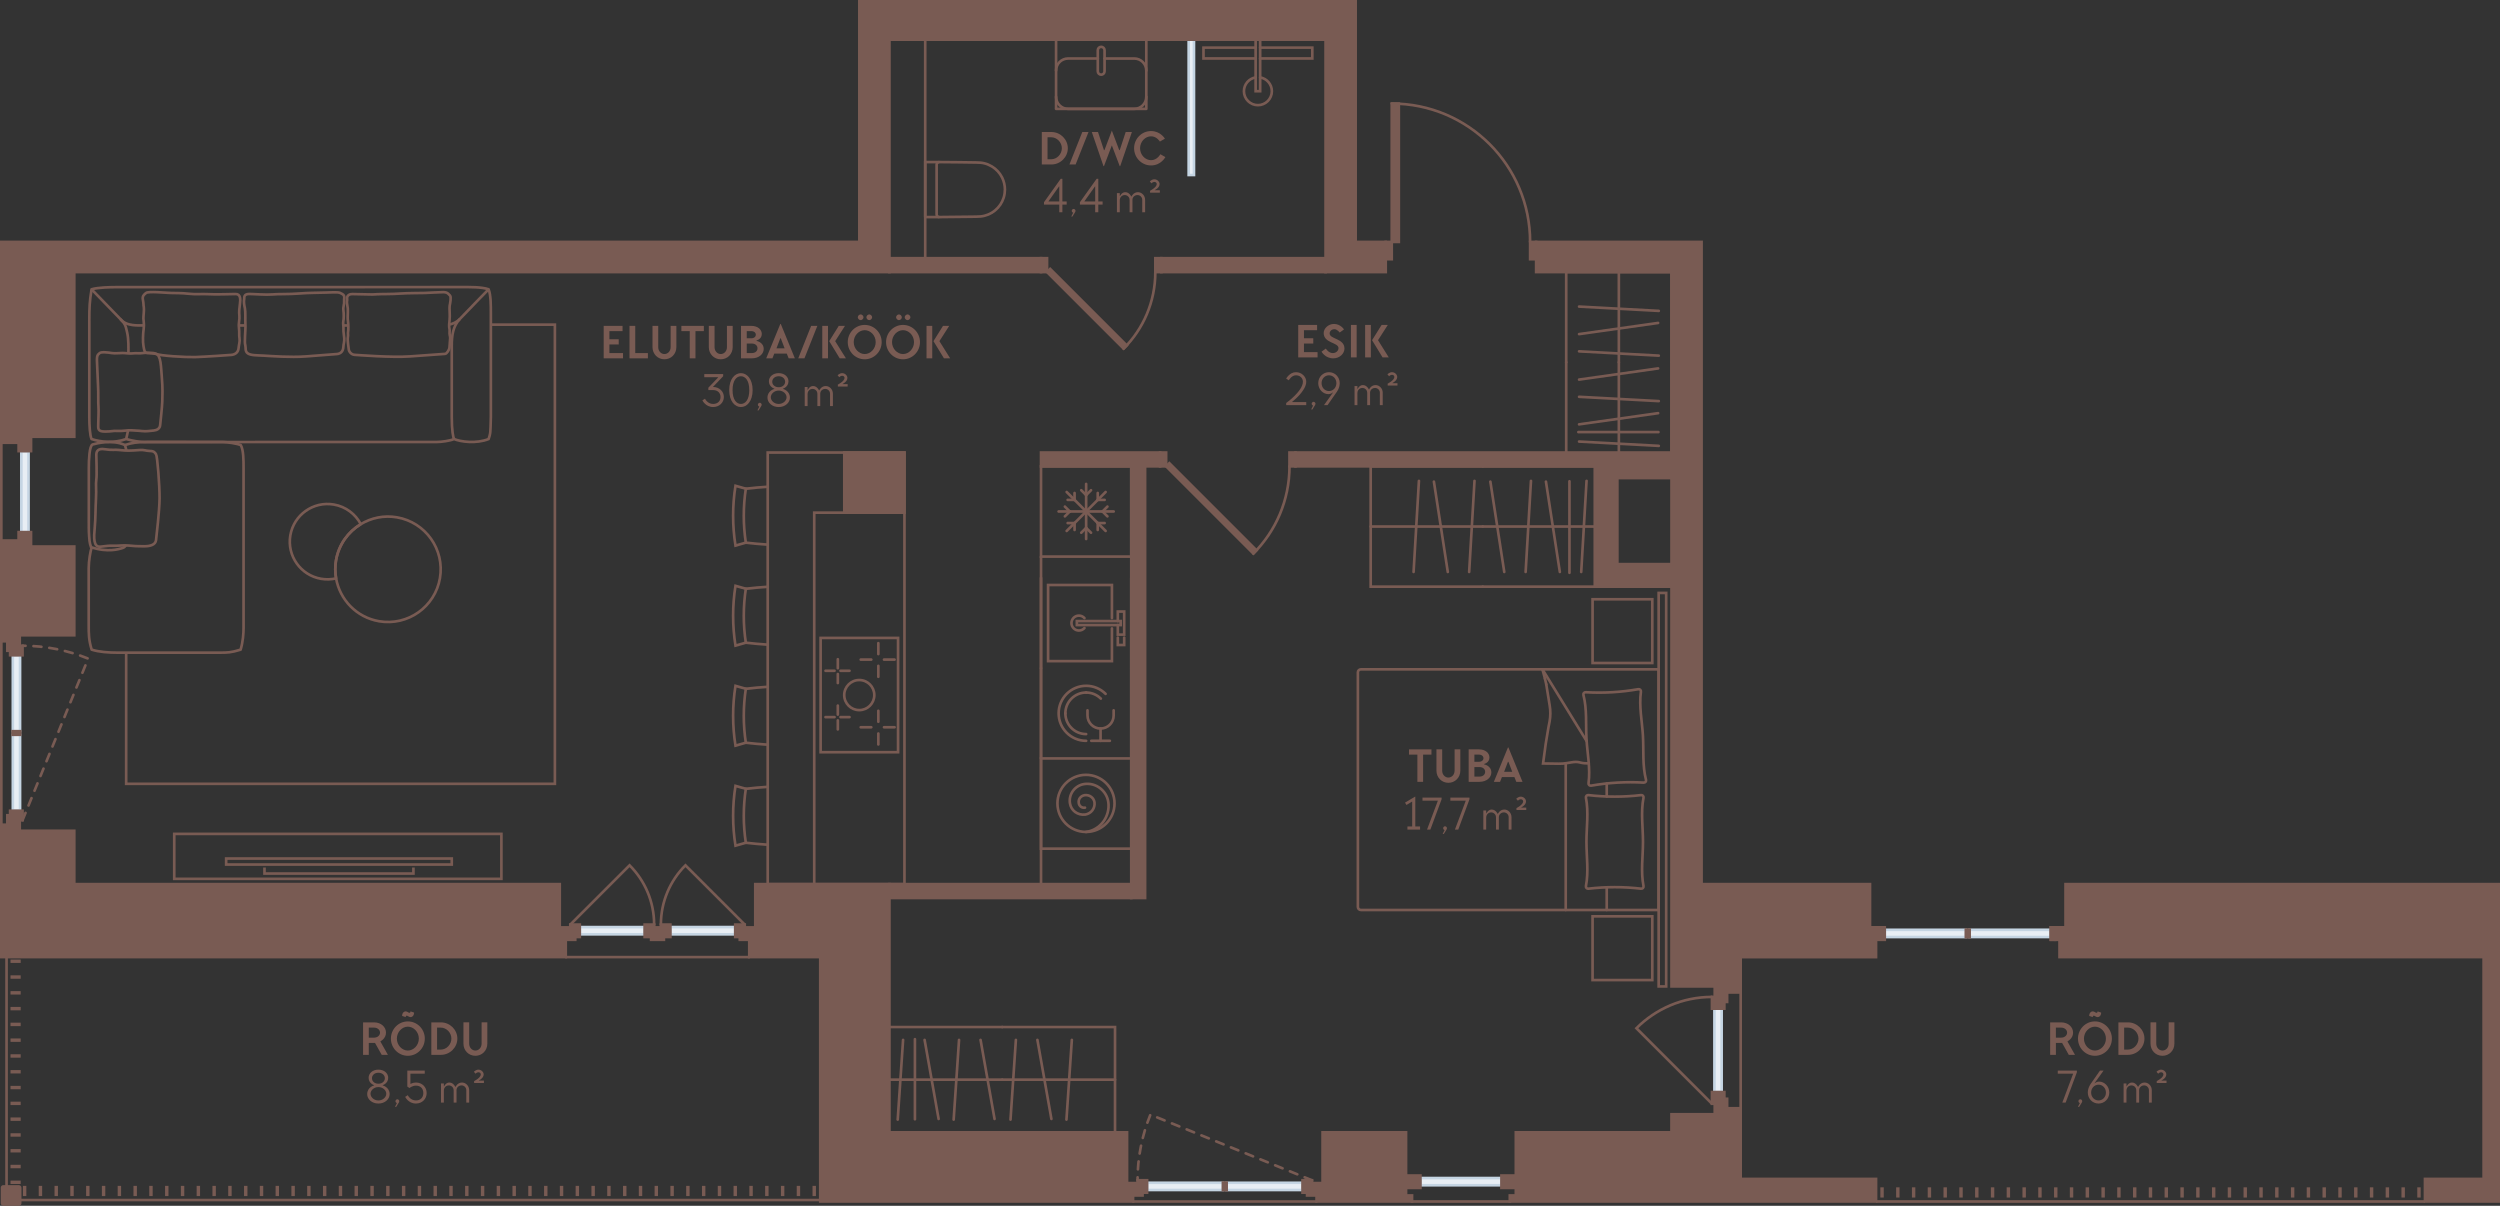 <?xml version="1.0" encoding="UTF-8"?> <svg xmlns="http://www.w3.org/2000/svg" id="Layer_2" viewBox="0 0 471.193 227.272"><rect x="0" y="0" width="471.193" height="227.272" fill="#333333" stroke="none"/><g id="_3_korrus"><rect x="211.781" y="19.734" width="25.512" height="1" transform="translate(244.772 -204.303) rotate(90)" fill="#e8eef4" stroke="#c5d5e3" stroke-miterlimit="10" stroke-width=".5"></rect><rect x="224.329" y="7.478" width="25.512" height="25.512" fill="none" stroke-width="0"></rect><rect x="236.659" y="7.478" width=".85" height="9.711" fill="none" stroke="#795b53" stroke-linecap="round" stroke-miterlimit="10" stroke-width=".5"></rect><polyline points="236.659 11.019 226.829 11.019 226.829 8.978 236.659 8.978" fill="none" stroke="#795b53" stroke-linecap="round" stroke-miterlimit="10" stroke-width=".5"></polyline><polyline points="237.51 11.019 247.341 11.019 247.341 8.978 237.51 8.978" fill="none" stroke="#795b53" stroke-linecap="round" stroke-miterlimit="10" stroke-width=".5"></polyline><path d="M237.51,14.592c1.251.203,2.206,1.289,2.206,2.597,0,1.453-1.178,2.631-2.631,2.631s-2.631-1.178-2.631-2.631c0-1.308.955-2.394,2.206-2.597" fill="none" stroke="#795b53" stroke-linecap="round" stroke-miterlimit="10" stroke-width=".5"></path><line x1="174.382" y1="7.478" x2="174.382" y2="48.666" fill="none" stroke="#795b53" stroke-linecap="round" stroke-miterlimit="10" stroke-width=".5"></line><rect x="167.636" y="48.666" width="28.573" height="2.608" fill="#795b53" stroke="#795b53" stroke-linecap="round" stroke-miterlimit="10" stroke-width=".5"></rect><rect x="218.886" y="48.666" width="30.954" height="2.608" fill="#795b53" stroke="#795b53" stroke-linecap="round" stroke-miterlimit="10" stroke-width=".5"></rect><rect x="196.209" y="85.289" width="22.45" height="2.608" fill="#795b53" stroke="#795b53" stroke-linecap="round" stroke-miterlimit="10" stroke-width=".5"></rect><rect x="213.217" y="87.897" width="2.608" height="81.354" fill="#795b53" stroke="#795b53" stroke-linecap="round" stroke-miterlimit="10" stroke-width=".5"></rect><rect x="159.132" y="85.289" width="11.339" height="11.339" fill="#795b53" stroke="#795b53" stroke-linecap="round" stroke-miterlimit="10" stroke-width=".5"></rect><rect x="167.63" y="166.644" width="45.587" height="2.607" fill="#795b53" stroke="#795b53" stroke-linecap="round" stroke-miterlimit="10" stroke-width=".5"></rect><rect x="267.717" y="222.033" width="15.27" height="1.361" fill="#e8eef4" stroke="#c5d5e3" stroke-miterlimit="10" stroke-width=".5"></rect><rect x="265.006" y="221.565" width="2.711" height="2.339" fill="#795b53" stroke="#795b53" stroke-linecap="round" stroke-miterlimit="10" stroke-width=".5"></rect><rect x="282.987" y="221.565" width="2.711" height="2.339" fill="#795b53" stroke="#795b53" stroke-linecap="round" stroke-miterlimit="10" stroke-width=".5"></rect><line x1="284.565" y1="226.455" x2="266.14" y2="226.455" fill="none" stroke="#795b53" stroke-linecap="square" stroke-miterlimit="10" stroke-width=".5"></line><rect x="-2.935" y="91.979" width="15.27" height="1.361" transform="translate(97.36 87.959) rotate(90)" fill="#e8eef4" stroke="#c5d5e3" stroke-miterlimit="10" stroke-width=".5"></rect><rect x="3.323" y="82.499" width="2.711" height="2.339" transform="translate(88.348 78.989) rotate(90)" fill="#795b53" stroke="#795b53" stroke-linecap="round" stroke-miterlimit="10" stroke-width=".5"></rect><rect x="3.323" y="100.481" width="2.711" height="2.339" transform="translate(106.329 96.971) rotate(90)" fill="#795b53" stroke="#795b53" stroke-linecap="round" stroke-miterlimit="10" stroke-width=".5"></rect><line x1=".25" y1="101.872" x2=".25" y2="83.447" fill="none" stroke="#795b53" stroke-linecap="square" stroke-miterlimit="10" stroke-width=".5"></line><rect x="371.206" y="175.249" width="15.321" height="1.361" transform="translate(757.733 351.858) rotate(-180)" fill="#e8eef4" stroke="#c5d5e3" stroke-miterlimit="10" stroke-width=".5"></rect><rect x="355.233" y="175.249" width="15.321" height="1.361" fill="#e8eef4" stroke="#c5d5e3" stroke-miterlimit="10" stroke-width=".5"></rect><rect x="370.554" y="175.249" width=".652" height="1.361" transform="translate(741.76 351.858) rotate(-180)" fill="#795b53" stroke="#795b53" stroke-linecap="round" stroke-miterlimit="10" stroke-width=".5"></rect><rect x="370.554" y="175.249" width=".652" height="1.361" fill="#795b53" stroke="#795b53" stroke-linecap="round" stroke-miterlimit="10" stroke-width=".5"></rect><polygon points="387.321 174.781 389.305 174.781 389.305 177.128 387.386 177.128 387.386 177.12 386.527 177.12 386.527 174.781 387.321 174.781 387.321 174.781" fill="#795b53" stroke="#795b53" stroke-linecap="round" stroke-miterlimit="10" stroke-width=".5"></polygon><polygon points="354.439 174.781 354.439 174.781 355.233 174.781 355.233 177.132 354.874 177.132 354.874 177.132 352.455 177.132 352.455 174.781 354.439 174.781" fill="#795b53" stroke="#795b53" stroke-linecap="round" stroke-miterlimit="10" stroke-width=".5"></polygon><rect x="386.527" y="174.781" width=".794" height="2.347" transform="translate(773.848 351.909) rotate(-180)" fill="#795b53" stroke="#795b53" stroke-linecap="round" stroke-miterlimit="10" stroke-width=".5"></rect><rect x="109.279" y="174.737" width="12.219" height="1.361" fill="#e8eef4" stroke="#c5d5e3" stroke-miterlimit="10" stroke-width=".5"></rect><rect x="126.354" y="174.737" width="12.219" height="1.361" transform="translate(264.926 350.834) rotate(-180)" fill="#e8eef4" stroke="#c5d5e3" stroke-miterlimit="10" stroke-width=".5"></rect><polygon points="139.431 176.607 139.431 177.132 142.351 177.132 142.351 174.793 140.367 174.793 140.367 174.269 138.572 174.269 138.572 176.607 139.431 176.607" fill="#795b53" stroke="#795b53" stroke-linecap="round" stroke-miterlimit="10" stroke-width=".5"></polygon><polygon points="107.485 174.793 105.5 174.793 105.5 177.132 108.42 177.132 108.42 176.607 109.279 176.607 109.279 174.269 107.485 174.269 107.485 174.793" fill="#795b53" stroke="#795b53" stroke-linecap="round" stroke-miterlimit="10" stroke-width=".5"></polygon><polygon points="122.722 176.607 122.722 177.132 125.129 177.132 125.129 176.607 126.354 176.607 126.354 174.269 124.56 174.269 124.56 174.793 123.292 174.793 123.292 174.269 121.498 174.269 121.498 176.607 122.722 176.607" fill="#795b53" stroke="#795b53" stroke-linecap="round" stroke-miterlimit="10" stroke-width=".5"></polygon><path d="M107.485,174.269l11.177-11.177c2.86,2.86,4.629,6.812,4.629,11.177" fill="none" stroke="#795b53" stroke-linecap="round" stroke-miterlimit="10" stroke-width=".5"></path><path d="M140.367,174.269l-11.177-11.177c-2.86,2.86-4.629,6.812-4.629,11.177" fill="none" stroke="#795b53" stroke-linecap="round" stroke-miterlimit="10" stroke-width=".5"></path><rect x="315.706" y="197.038" width="16.21" height="1.361" transform="translate(126.092 521.529) rotate(-90)" fill="#e8eef4" stroke="#c5d5e3" stroke-miterlimit="10" stroke-width=".5"></rect><path d="M322.663,208.03l-14.234-14.234c3.643-3.643,8.675-5.896,14.234-5.896" fill="none" stroke="#795b53" stroke-linecap="round" stroke-miterlimit="10" stroke-width=".5"></path><polygon points="323.187 208.03 322.663 208.03 322.663 205.823 325.001 205.823 325.001 207.094 325.526 207.094 325.526 210.014 323.187 210.014 323.187 208.03" fill="#795b53" stroke="#795b53" stroke-linecap="round" stroke-miterlimit="10" stroke-width=".5"></polygon><polygon points="323.187 187.904 322.663 187.904 322.663 190.11 325.001 190.11 325.001 188.839 325.526 188.839 325.526 185.919 323.187 185.919 323.187 187.904" fill="#795b53" stroke="#795b53" stroke-linecap="round" stroke-miterlimit="10" stroke-width=".5"></polygon><line x1="328.077" y1="187.053" x2="328.077" y2="208.88" fill="none" stroke="#795b53" stroke-linecap="square" stroke-miterlimit="10" stroke-width=".5"></line><line x1=".25" y1="120.864" x2=".25" y2="155.447" fill="none" stroke="#795b53" stroke-linecap="round" stroke-miterlimit="10" stroke-width=".5"></line><line x1="248.14" y1="226.455" x2="213.557" y2="226.455" fill="none" stroke="#795b53" stroke-linecap="round" stroke-miterlimit="10" stroke-width=".5"></line><line x1="106.634" y1="180.392" x2="141.217" y2="180.392" fill="none" stroke="#795b53" stroke-linecap="round" stroke-miterlimit="10" stroke-width=".5"></line><line x1="353.589" y1="226.455" x2="457.053" y2="226.455" fill="none" stroke="#795b53" stroke-width=".5"></line><rect x="354.652" y="224.037" width=".142" height="1.417" transform="translate(709.445 449.492) rotate(-180)" fill="#795b53" stroke="#795b53" stroke-width=".5"></rect><rect x="357.628" y="224.037" width=".142" height="1.417" transform="translate(715.398 449.492) rotate(-180)" fill="#795b53" stroke="#795b53" stroke-width=".5"></rect><rect x="360.604" y="224.037" width=".142" height="1.417" transform="translate(721.35 449.492) rotate(-180)" fill="#795b53" stroke="#795b53" stroke-width=".5"></rect><rect x="363.581" y="224.037" width=".142" height="1.417" transform="translate(727.303 449.492) rotate(-180)" fill="#795b53" stroke="#795b53" stroke-width=".5"></rect><rect x="366.557" y="224.037" width=".142" height="1.417" transform="translate(733.256 449.492) rotate(-180)" fill="#795b53" stroke="#795b53" stroke-width=".5"></rect><rect x="369.533" y="224.037" width=".142" height="1.417" transform="translate(739.209 449.492) rotate(-180)" fill="#795b53" stroke="#795b53" stroke-width=".5"></rect><rect x="372.51" y="224.037" width=".142" height="1.417" transform="translate(745.161 449.492) rotate(-180)" fill="#795b53" stroke="#795b53" stroke-width=".5"></rect><rect x="375.486" y="224.037" width=".142" height="1.417" transform="translate(751.114 449.492) rotate(-180)" fill="#795b53" stroke="#795b53" stroke-width=".5"></rect><rect x="378.463" y="224.037" width=".142" height="1.417" transform="translate(757.067 449.492) rotate(-180)" fill="#795b53" stroke="#795b53" stroke-width=".5"></rect><rect x="381.439" y="224.037" width=".142" height="1.417" transform="translate(763.02 449.492) rotate(-180)" fill="#795b53" stroke="#795b53" stroke-width=".5"></rect><rect x="384.415" y="224.037" width=".142" height="1.417" transform="translate(768.972 449.492) rotate(-180)" fill="#795b53" stroke="#795b53" stroke-width=".5"></rect><rect x="387.392" y="224.037" width=".142" height="1.417" transform="translate(774.925 449.492) rotate(-180)" fill="#795b53" stroke="#795b53" stroke-width=".5"></rect><rect x="390.368" y="224.037" width=".142" height="1.417" transform="translate(780.878 449.492) rotate(-180)" fill="#795b53" stroke="#795b53" stroke-width=".5"></rect><rect x="393.344" y="224.037" width=".142" height="1.417" transform="translate(786.831 449.492) rotate(-180)" fill="#795b53" stroke="#795b53" stroke-width=".5"></rect><rect x="396.321" y="224.037" width=".142" height="1.417" transform="translate(792.783 449.492) rotate(-180)" fill="#795b53" stroke="#795b53" stroke-width=".5"></rect><rect x="399.297" y="224.037" width=".142" height="1.417" transform="translate(798.736 449.492) rotate(-180)" fill="#795b53" stroke="#795b53" stroke-width=".5"></rect><rect x="402.274" y="224.037" width=".142" height="1.417" transform="translate(804.689 449.492) rotate(-180)" fill="#795b53" stroke="#795b53" stroke-width=".5"></rect><rect x="405.25" y="224.037" width=".142" height="1.417" transform="translate(810.642 449.492) rotate(-180)" fill="#795b53" stroke="#795b53" stroke-width=".5"></rect><rect x="408.226" y="224.037" width=".142" height="1.417" transform="translate(816.594 449.492) rotate(-180)" fill="#795b53" stroke="#795b53" stroke-width=".5"></rect><rect x="411.203" y="224.037" width=".142" height="1.417" transform="translate(822.547 449.492) rotate(-180)" fill="#795b53" stroke="#795b53" stroke-width=".5"></rect><rect x="414.179" y="224.037" width=".142" height="1.417" transform="translate(828.5 449.492) rotate(-180)" fill="#795b53" stroke="#795b53" stroke-width=".5"></rect><rect x="417.156" y="224.037" width=".142" height="1.417" transform="translate(834.453 449.492) rotate(-180)" fill="#795b53" stroke="#795b53" stroke-width=".5"></rect><rect x="420.132" y="224.037" width=".142" height="1.417" transform="translate(840.406 449.492) rotate(-180)" fill="#795b53" stroke="#795b53" stroke-width=".5"></rect><rect x="423.108" y="224.037" width=".142" height="1.417" transform="translate(846.358 449.492) rotate(-180)" fill="#795b53" stroke="#795b53" stroke-width=".5"></rect><rect x="426.085" y="224.037" width=".142" height="1.417" transform="translate(852.311 449.492) rotate(-180)" fill="#795b53" stroke="#795b53" stroke-width=".5"></rect><rect x="429.061" y="224.037" width=".142" height="1.417" transform="translate(858.264 449.492) rotate(-180)" fill="#795b53" stroke="#795b53" stroke-width=".5"></rect><rect x="432.037" y="224.037" width=".142" height="1.417" transform="translate(864.217 449.492) rotate(-180)" fill="#795b53" stroke="#795b53" stroke-width=".5"></rect><rect x="435.014" y="224.037" width=".142" height="1.417" transform="translate(870.169 449.492) rotate(-180)" fill="#795b53" stroke="#795b53" stroke-width=".5"></rect><rect x="437.99" y="224.037" width=".142" height="1.417" transform="translate(876.122 449.492) rotate(-180)" fill="#795b53" stroke="#795b53" stroke-width=".5"></rect><rect x="440.967" y="224.037" width=".142" height="1.417" transform="translate(882.075 449.492) rotate(-180)" fill="#795b53" stroke="#795b53" stroke-width=".5"></rect><rect x="443.943" y="224.037" width=".142" height="1.417" transform="translate(888.028 449.492) rotate(-180)" fill="#795b53" stroke="#795b53" stroke-width=".5"></rect><rect x="446.919" y="224.037" width=".142" height="1.417" transform="translate(893.98 449.492) rotate(-180)" fill="#795b53" stroke="#795b53" stroke-width=".5"></rect><rect x="449.896" y="224.037" width=".142" height="1.417" transform="translate(899.933 449.492) rotate(-180)" fill="#795b53" stroke="#795b53" stroke-width=".5"></rect><rect x="452.872" y="224.037" width=".142" height="1.417" transform="translate(905.886 449.492) rotate(-180)" fill="#795b53" stroke="#795b53" stroke-width=".5"></rect><rect x="455.848" y="224.037" width=".142" height="1.417" transform="translate(911.839 449.492) rotate(-180)" fill="#795b53" stroke="#795b53" stroke-width=".5"></rect><rect x="2.234" y="181.1" width="1.417" height=".142" fill="#795b53" stroke="#795b53" stroke-linecap="round" stroke-miterlimit="10" stroke-width=".5"></rect><rect x="2.234" y="184.077" width="1.417" height=".142" fill="#795b53" stroke="#795b53" stroke-linecap="round" stroke-miterlimit="10" stroke-width=".5"></rect><rect x="2.234" y="187.053" width="1.417" height=".142" fill="#795b53" stroke="#795b53" stroke-linecap="round" stroke-miterlimit="10" stroke-width=".5"></rect><rect x="2.234" y="190.03" width="1.417" height=".142" fill="#795b53" stroke="#795b53" stroke-linecap="round" stroke-miterlimit="10" stroke-width=".5"></rect><rect x="2.234" y="193.006" width="1.417" height=".142" fill="#795b53" stroke="#795b53" stroke-linecap="round" stroke-miterlimit="10" stroke-width=".5"></rect><rect x="2.234" y="195.982" width="1.417" height=".142" fill="#795b53" stroke="#795b53" stroke-linecap="round" stroke-miterlimit="10" stroke-width=".5"></rect><rect x="2.234" y="198.959" width="1.417" height=".142" fill="#795b53" stroke="#795b53" stroke-linecap="round" stroke-miterlimit="10" stroke-width=".5"></rect><rect x="2.234" y="201.935" width="1.417" height=".142" fill="#795b53" stroke="#795b53" stroke-linecap="round" stroke-miterlimit="10" stroke-width=".5"></rect><rect x="2.234" y="204.911" width="1.417" height=".142" fill="#795b53" stroke="#795b53" stroke-linecap="round" stroke-miterlimit="10" stroke-width=".5"></rect><rect x="2.234" y="207.888" width="1.417" height=".142" fill="#795b53" stroke="#795b53" stroke-linecap="round" stroke-miterlimit="10" stroke-width=".5"></rect><rect x="2.234" y="210.864" width="1.417" height=".142" fill="#795b53" stroke="#795b53" stroke-linecap="round" stroke-miterlimit="10" stroke-width=".5"></rect><rect x="2.234" y="213.841" width="1.417" height=".142" fill="#795b53" stroke="#795b53" stroke-linecap="round" stroke-miterlimit="10" stroke-width=".5"></rect><rect x="2.234" y="216.817" width="1.417" height=".142" fill="#795b53" stroke="#795b53" stroke-linecap="round" stroke-miterlimit="10" stroke-width=".5"></rect><rect x="2.234" y="219.793" width="1.417" height=".142" fill="#795b53" stroke="#795b53" stroke-linecap="round" stroke-miterlimit="10" stroke-width=".5"></rect><rect x="2.234" y="222.77" width="1.417" height=".142" fill="#795b53" stroke="#795b53" stroke-linecap="round" stroke-miterlimit="10" stroke-width=".5"></rect><rect x="3.935" y="224.4" width="1.417" height=".142" transform="translate(-219.827 229.114) rotate(-90)" fill="#795b53" stroke="#795b53" stroke-linecap="round" stroke-miterlimit="10" stroke-width=".5"></rect><rect x="6.911" y="224.4" width="1.417" height=".142" transform="translate(-216.85 232.091) rotate(-90)" fill="#795b53" stroke="#795b53" stroke-linecap="round" stroke-miterlimit="10" stroke-width=".5"></rect><rect x="9.888" y="224.4" width="1.417" height=".142" transform="translate(-213.874 235.067) rotate(-90)" fill="#795b53" stroke="#795b53" stroke-linecap="round" stroke-miterlimit="10" stroke-width=".5"></rect><rect x="12.864" y="224.4" width="1.417" height=".142" transform="translate(-210.898 238.043) rotate(-90)" fill="#795b53" stroke="#795b53" stroke-linecap="round" stroke-miterlimit="10" stroke-width=".5"></rect><rect x="15.841" y="224.4" width="1.417" height=".142" transform="translate(-207.921 241.02) rotate(-90)" fill="#795b53" stroke="#795b53" stroke-linecap="round" stroke-miterlimit="10" stroke-width=".5"></rect><rect x="18.817" y="224.4" width="1.417" height=".142" transform="translate(-204.945 243.996) rotate(-90)" fill="#795b53" stroke="#795b53" stroke-linecap="round" stroke-miterlimit="10" stroke-width=".5"></rect><rect x="21.793" y="224.4" width="1.417" height=".142" transform="translate(-201.969 246.972) rotate(-90)" fill="#795b53" stroke="#795b53" stroke-linecap="round" stroke-miterlimit="10" stroke-width=".5"></rect><rect x="24.77" y="224.4" width="1.417" height=".142" transform="translate(-198.992 249.949) rotate(-90)" fill="#795b53" stroke="#795b53" stroke-linecap="round" stroke-miterlimit="10" stroke-width=".5"></rect><rect x="27.746" y="224.4" width="1.417" height=".142" transform="translate(-196.016 252.925) rotate(-90)" fill="#795b53" stroke="#795b53" stroke-linecap="round" stroke-miterlimit="10" stroke-width=".5"></rect><rect x="30.722" y="224.4" width="1.417" height=".142" transform="translate(-193.039 255.902) rotate(-90)" fill="#795b53" stroke="#795b53" stroke-linecap="round" stroke-miterlimit="10" stroke-width=".5"></rect><rect x="33.699" y="224.4" width="1.417" height=".142" transform="translate(-190.063 258.878) rotate(-90)" fill="#795b53" stroke="#795b53" stroke-linecap="round" stroke-miterlimit="10" stroke-width=".5"></rect><rect x="36.675" y="224.4" width="1.417" height=".142" transform="translate(-187.087 261.854) rotate(-90)" fill="#795b53" stroke="#795b53" stroke-linecap="round" stroke-miterlimit="10" stroke-width=".5"></rect><rect x="39.652" y="224.4" width="1.417" height=".142" transform="translate(-184.11 264.831) rotate(-90)" fill="#795b53" stroke="#795b53" stroke-linecap="round" stroke-miterlimit="10" stroke-width=".5"></rect><rect x="42.628" y="224.4" width="1.417" height=".142" transform="translate(-181.134 267.807) rotate(-90)" fill="#795b53" stroke="#795b53" stroke-linecap="round" stroke-miterlimit="10" stroke-width=".5"></rect><rect x="45.604" y="224.4" width="1.417" height=".142" transform="translate(-178.157 270.783) rotate(-90)" fill="#795b53" stroke="#795b53" stroke-linecap="round" stroke-miterlimit="10" stroke-width=".5"></rect><rect x="48.581" y="224.4" width="1.417" height=".142" transform="translate(-175.181 273.76) rotate(-90)" fill="#795b53" stroke="#795b53" stroke-linecap="round" stroke-miterlimit="10" stroke-width=".5"></rect><rect x="51.557" y="224.4" width="1.417" height=".142" transform="translate(-172.205 276.736) rotate(-90)" fill="#795b53" stroke="#795b53" stroke-linecap="round" stroke-miterlimit="10" stroke-width=".5"></rect><rect x="54.533" y="224.4" width="1.417" height=".142" transform="translate(-169.228 279.713) rotate(-90)" fill="#795b53" stroke="#795b53" stroke-linecap="round" stroke-miterlimit="10" stroke-width=".5"></rect><rect x="57.51" y="224.4" width="1.417" height=".142" transform="translate(-166.252 282.689) rotate(-90)" fill="#795b53" stroke="#795b53" stroke-linecap="round" stroke-miterlimit="10" stroke-width=".5"></rect><rect x="60.486" y="224.4" width="1.417" height=".142" transform="translate(-163.276 285.665) rotate(-90)" fill="#795b53" stroke="#795b53" stroke-linecap="round" stroke-miterlimit="10" stroke-width=".5"></rect><rect x="63.463" y="224.4" width="1.417" height=".142" transform="translate(-160.299 288.642) rotate(-90)" fill="#795b53" stroke="#795b53" stroke-linecap="round" stroke-miterlimit="10" stroke-width=".5"></rect><rect x="66.439" y="224.4" width="1.417" height=".142" transform="translate(-157.323 291.618) rotate(-90)" fill="#795b53" stroke="#795b53" stroke-linecap="round" stroke-miterlimit="10" stroke-width=".5"></rect><rect x="69.415" y="224.4" width="1.417" height=".142" transform="translate(-154.346 294.594) rotate(-90)" fill="#795b53" stroke="#795b53" stroke-linecap="round" stroke-miterlimit="10" stroke-width=".5"></rect><rect x="72.392" y="224.4" width="1.417" height=".142" transform="translate(-151.37 297.571) rotate(-90)" fill="#795b53" stroke="#795b53" stroke-linecap="round" stroke-miterlimit="10" stroke-width=".5"></rect><rect x="75.368" y="224.4" width="1.417" height=".142" transform="translate(-148.394 300.547) rotate(-90)" fill="#795b53" stroke="#795b53" stroke-linecap="round" stroke-miterlimit="10" stroke-width=".5"></rect><rect x="78.344" y="224.4" width="1.417" height=".142" transform="translate(-145.417 303.524) rotate(-90)" fill="#795b53" stroke="#795b53" stroke-linecap="round" stroke-miterlimit="10" stroke-width=".5"></rect><rect x="81.321" y="224.4" width="1.417" height=".142" transform="translate(-142.441 306.5) rotate(-90)" fill="#795b53" stroke="#795b53" stroke-linecap="round" stroke-miterlimit="10" stroke-width=".5"></rect><rect x="84.297" y="224.4" width="1.417" height=".142" transform="translate(-139.465 309.476) rotate(-90)" fill="#795b53" stroke="#795b53" stroke-linecap="round" stroke-miterlimit="10" stroke-width=".5"></rect><rect x="87.274" y="224.4" width="1.417" height=".142" transform="translate(-136.488 312.453) rotate(-90)" fill="#795b53" stroke="#795b53" stroke-linecap="round" stroke-miterlimit="10" stroke-width=".5"></rect><rect x="90.25" y="224.4" width="1.417" height=".142" transform="translate(-133.512 315.429) rotate(-90)" fill="#795b53" stroke="#795b53" stroke-linecap="round" stroke-miterlimit="10" stroke-width=".5"></rect><rect x="93.226" y="224.4" width="1.417" height=".142" transform="translate(-130.535 318.406) rotate(-90)" fill="#795b53" stroke="#795b53" stroke-linecap="round" stroke-miterlimit="10" stroke-width=".5"></rect><rect x="96.203" y="224.4" width="1.417" height=".142" transform="translate(-127.559 321.382) rotate(-90)" fill="#795b53" stroke="#795b53" stroke-linecap="round" stroke-miterlimit="10" stroke-width=".5"></rect><rect x="99.179" y="224.4" width="1.417" height=".142" transform="translate(-124.583 324.358) rotate(-90)" fill="#795b53" stroke="#795b53" stroke-linecap="round" stroke-miterlimit="10" stroke-width=".5"></rect><rect x="102.156" y="224.4" width="1.417" height=".142" transform="translate(-121.606 327.335) rotate(-90)" fill="#795b53" stroke="#795b53" stroke-linecap="round" stroke-miterlimit="10" stroke-width=".5"></rect><rect x="105.132" y="224.4" width="1.417" height=".142" transform="translate(-118.63 330.311) rotate(-90)" fill="#795b53" stroke="#795b53" stroke-linecap="round" stroke-miterlimit="10" stroke-width=".5"></rect><rect x="108.108" y="224.4" width="1.417" height=".142" transform="translate(-115.654 333.287) rotate(-90)" fill="#795b53" stroke="#795b53" stroke-linecap="round" stroke-miterlimit="10" stroke-width=".5"></rect><rect x="111.085" y="224.4" width="1.417" height=".142" transform="translate(-112.677 336.264) rotate(-90)" fill="#795b53" stroke="#795b53" stroke-linecap="round" stroke-miterlimit="10" stroke-width=".5"></rect><rect x="114.061" y="224.4" width="1.417" height=".142" transform="translate(-109.701 339.24) rotate(-90)" fill="#795b53" stroke="#795b53" stroke-linecap="round" stroke-miterlimit="10" stroke-width=".5"></rect><rect x="117.037" y="224.4" width="1.417" height=".142" transform="translate(-106.724 342.217) rotate(-90)" fill="#795b53" stroke="#795b53" stroke-linecap="round" stroke-miterlimit="10" stroke-width=".5"></rect><rect x="120.014" y="224.4" width="1.417" height=".142" transform="translate(-103.748 345.193) rotate(-90)" fill="#795b53" stroke="#795b53" stroke-linecap="round" stroke-miterlimit="10" stroke-width=".5"></rect><rect x="122.99" y="224.4" width="1.417" height=".142" transform="translate(-100.772 348.169) rotate(-90)" fill="#795b53" stroke="#795b53" stroke-linecap="round" stroke-miterlimit="10" stroke-width=".5"></rect><rect x="125.967" y="224.4" width="1.417" height=".142" transform="translate(-97.795 351.146) rotate(-90)" fill="#795b53" stroke="#795b53" stroke-linecap="round" stroke-miterlimit="10" stroke-width=".5"></rect><rect x="128.943" y="224.4" width="1.417" height=".142" transform="translate(-94.819 354.122) rotate(-90)" fill="#795b53" stroke="#795b53" stroke-linecap="round" stroke-miterlimit="10" stroke-width=".5"></rect><rect x="131.919" y="224.4" width="1.417" height=".142" transform="translate(-91.843 357.098) rotate(-90)" fill="#795b53" stroke="#795b53" stroke-linecap="round" stroke-miterlimit="10" stroke-width=".5"></rect><rect x="134.896" y="224.4" width="1.417" height=".142" transform="translate(-88.866 360.075) rotate(-90)" fill="#795b53" stroke="#795b53" stroke-linecap="round" stroke-miterlimit="10" stroke-width=".5"></rect><rect x="137.872" y="224.4" width="1.417" height=".142" transform="translate(-85.89 363.051) rotate(-90)" fill="#795b53" stroke="#795b53" stroke-linecap="round" stroke-miterlimit="10" stroke-width=".5"></rect><rect x="140.848" y="224.4" width="1.417" height=".142" transform="translate(-82.913 366.028) rotate(-90)" fill="#795b53" stroke="#795b53" stroke-linecap="round" stroke-miterlimit="10" stroke-width=".5"></rect><rect x="143.825" y="224.4" width="1.417" height=".142" transform="translate(-79.937 369.004) rotate(-90)" fill="#795b53" stroke="#795b53" stroke-linecap="round" stroke-miterlimit="10" stroke-width=".5"></rect><rect x="146.801" y="224.4" width="1.417" height=".142" transform="translate(-76.961 371.98) rotate(-90)" fill="#795b53" stroke="#795b53" stroke-linecap="round" stroke-miterlimit="10" stroke-width=".5"></rect><rect x="149.778" y="224.4" width="1.417" height=".142" transform="translate(-73.984 374.957) rotate(-90)" fill="#795b53" stroke="#795b53" stroke-linecap="round" stroke-miterlimit="10" stroke-width=".5"></rect><rect x="152.754" y="224.4" width="1.417" height=".142" transform="translate(-71.008 377.933) rotate(-90)" fill="#795b53" stroke="#795b53" stroke-linecap="round" stroke-miterlimit="10" stroke-width=".5"></rect><polyline points="1.234 180.392 1.234 226.179 154.596 226.179" fill="none" stroke="#795b53" stroke-linecap="round" stroke-miterlimit="10" stroke-width=".5"></polyline><rect x=".392" y="223.62" width="3.402" height="3.402" rx=".227" ry=".227" fill="#795b53" stroke="#795b53" stroke-linecap="round" stroke-miterlimit="10" stroke-width=".5"></rect><rect x="154.667" y="120.233" width="14.598" height="21.543" fill="none" stroke="#795b53" stroke-linecap="round" stroke-miterlimit="10" stroke-width=".5"></rect><line x1="168.606" y1="137.071" x2="166.617" y2="137.071" fill="none" stroke="#795b53" stroke-linecap="round" stroke-miterlimit="10" stroke-width=".5"></line><line x1="165.546" y1="140.311" x2="165.546" y2="138.251" fill="none" stroke="#795b53" stroke-linecap="round" stroke-miterlimit="10" stroke-width=".5"></line><line x1="164.216" y1="137.071" x2="162.227" y2="137.071" fill="none" stroke="#795b53" stroke-linecap="round" stroke-miterlimit="10" stroke-width=".5"></line><line x1="165.546" y1="136.03" x2="165.546" y2="133.97" fill="none" stroke="#795b53" stroke-linecap="round" stroke-miterlimit="10" stroke-width=".5"></line><line x1="168.606" y1="124.32" x2="166.617" y2="124.32" fill="none" stroke="#795b53" stroke-linecap="round" stroke-miterlimit="10" stroke-width=".5"></line><line x1="165.546" y1="127.56" x2="165.546" y2="125.5" fill="none" stroke="#795b53" stroke-linecap="round" stroke-miterlimit="10" stroke-width=".5"></line><line x1="164.216" y1="124.32" x2="162.227" y2="124.32" fill="none" stroke="#795b53" stroke-linecap="round" stroke-miterlimit="10" stroke-width=".5"></line><line x1="165.546" y1="123.279" x2="165.546" y2="121.219" fill="none" stroke="#795b53" stroke-linecap="round" stroke-miterlimit="10" stroke-width=".5"></line><line x1="160.113" y1="135.161" x2="158.412" y2="135.161" fill="none" stroke="#795b53" stroke-linecap="round" stroke-miterlimit="10" stroke-width=".5"></line><line x1="157.909" y1="137.475" x2="157.909" y2="135.775" fill="none" stroke="#795b53" stroke-linecap="round" stroke-miterlimit="10" stroke-width=".5"></line><line x1="157.29" y1="135.161" x2="155.59" y2="135.161" fill="none" stroke="#795b53" stroke-linecap="round" stroke-miterlimit="10" stroke-width=".5"></line><line x1="157.909" y1="134.687" x2="157.909" y2="132.986" fill="none" stroke="#795b53" stroke-linecap="round" stroke-miterlimit="10" stroke-width=".5"></line><line x1="160.113" y1="126.426" x2="158.412" y2="126.426" fill="none" stroke="#795b53" stroke-linecap="round" stroke-miterlimit="10" stroke-width=".5"></line><line x1="157.909" y1="128.74" x2="157.909" y2="127.04" fill="none" stroke="#795b53" stroke-linecap="round" stroke-miterlimit="10" stroke-width=".5"></line><line x1="157.29" y1="126.426" x2="155.59" y2="126.426" fill="none" stroke="#795b53" stroke-linecap="round" stroke-miterlimit="10" stroke-width=".5"></line><line x1="157.909" y1="125.952" x2="157.909" y2="124.251" fill="none" stroke="#795b53" stroke-linecap="round" stroke-miterlimit="10" stroke-width=".5"></line><path d="M161.952,133.84c-1.566,0-2.835-1.269-2.835-2.835,0-1.566,1.269-2.835,2.835-2.835s2.835,1.269,2.835,2.835-1.269,2.835-2.835,2.835h0Z" fill="none" stroke="#795b53" stroke-linecap="round" stroke-miterlimit="10" stroke-width=".5"></path><g id="ARC"><path d="M140.571,102.279c-.512-3.37-.512-6.799,0-10.169" fill="none" stroke="#795b53" stroke-linecap="round" stroke-miterlimit="10" stroke-width=".5"></path></g><g id="ARC-2"><path d="M144.696,102.649c-1.378-.087-2.754-.21-4.126-.369l-1.948.552c-.595-3.734-.595-7.539,0-11.273l1.948.552c1.372-.159,2.748-.282,4.126-.369" fill="none" stroke="#795b53" stroke-linecap="round" stroke-miterlimit="10" stroke-width=".5"></path></g><g id="ARC-3"><path d="M140.571,121.133c-.512-3.37-.512-6.799,0-10.169" fill="none" stroke="#795b53" stroke-linecap="round" stroke-miterlimit="10" stroke-width=".5"></path></g><g id="ARC-4"><path d="M144.696,121.502c-1.378-.087-2.754-.21-4.126-.369l-1.948.552c-.595-3.734-.595-7.539,0-11.273l1.948.552c1.372-.159,2.748-.282,4.126-.369" fill="none" stroke="#795b53" stroke-linecap="round" stroke-miterlimit="10" stroke-width=".5"></path></g><g id="ARC-5"><path d="M140.571,139.986c-.512-3.37-.512-6.799,0-10.169" fill="none" stroke="#795b53" stroke-linecap="round" stroke-miterlimit="10" stroke-width=".5"></path></g><g id="ARC-6"><path d="M144.696,140.355c-1.378-.087-2.754-.21-4.126-.369l-1.948.552c-.595-3.734-.595-7.539,0-11.273l1.948.552c1.372-.159,2.748-.282,4.126-.369" fill="none" stroke="#795b53" stroke-linecap="round" stroke-miterlimit="10" stroke-width=".5"></path></g><g id="ARC-7"><path d="M140.571,158.839c-.512-3.37-.512-6.799,0-10.169" fill="none" stroke="#795b53" stroke-linecap="round" stroke-miterlimit="10" stroke-width=".5"></path></g><g id="ARC-8"><path d="M144.696,159.209c-1.378-.087-2.754-.21-4.126-.369l-1.948.552c-.595-3.734-.595-7.539,0-11.273l1.948.552c1.372-.159,2.748-.282,4.126-.369" fill="none" stroke="#795b53" stroke-linecap="round" stroke-miterlimit="10" stroke-width=".5"></path></g><rect x="116.906" y="113.079" width="81.354" height="25.774" transform="translate(31.617 283.55) rotate(-90)" fill="none" stroke="#795b53" stroke-linecap="round" stroke-miterlimit="10" stroke-width=".5"></rect><polyline points="153.463 166.644 153.463 96.628 159.132 96.628" fill="none" stroke="#795b53" stroke-linecap="round" stroke-miterlimit="10" stroke-width=".5"></polyline><rect x="217.923" y="86.026" width="2.608" height="1.134" transform="translate(132.633 305.82) rotate(-90)" fill="#795b53" stroke="#795b53" stroke-linecap="round" stroke-miterlimit="10" stroke-width=".5"></rect><rect x="242.3" y="86.026" width="2.608" height="1.134" transform="translate(157.011 330.198) rotate(-90)" fill="#795b53" stroke="#795b53" stroke-linecap="round" stroke-miterlimit="10" stroke-width=".5"></rect><polygon points="236.818 103.719 236.229 104.333 219.793 87.897 220.395 87.296 236.818 103.719" fill="#795b53" stroke="#795b53" stroke-linecap="round" stroke-miterlimit="10" stroke-width=".5"></polygon><path d="M243.038,87.897c0,6.416-2.601,12.225-6.806,16.43" fill="none" stroke="#795b53" stroke-linecap="round" stroke-miterlimit="10" stroke-width=".5"></path><path d="M217.752,51.274c0,5.636-2.284,10.738-5.978,14.432" fill="none" stroke="#795b53" stroke-linecap="round" stroke-miterlimit="10" stroke-width=".5"></path><rect x="195.472" y="49.403" width="2.608" height="1.134" transform="translate(146.806 246.746) rotate(-90)" fill="#795b53" stroke="#795b53" stroke-linecap="round" stroke-miterlimit="10" stroke-width=".5"></rect><rect x="217.015" y="49.403" width="2.608" height="1.134" transform="translate(168.35 268.289) rotate(-90)" fill="#795b53" stroke="#795b53" stroke-linecap="round" stroke-miterlimit="10" stroke-width=".5"></rect><rect x="204.436" y="47.989" width=".836" height="20.409" transform="translate(18.851 161.898) rotate(-45)" fill="#795b53" stroke="#795b53" stroke-linecap="round" stroke-miterlimit="10" stroke-width=".5"></rect><path d="M288.392,45.6c0-14.403-11.676-26.079-26.079-26.079" fill="none" stroke="#795b53" stroke-linecap="round" stroke-miterlimit="10" stroke-width=".5"></path><rect x="261.179" y="45.6" width="1.134" height="3.26" fill="#795b53" stroke="#795b53" stroke-linecap="round" stroke-miterlimit="10" stroke-width=".5"></rect><rect x="249.94" y="31.894" width="26.079" height="1.332" transform="translate(230.419 295.54) rotate(-90)" fill="#795b53" stroke="#795b53" stroke-linecap="round" stroke-miterlimit="10" stroke-width=".5"></rect><rect x="288.392" y="45.6" width="1.134" height="3.26" fill="#795b53" stroke="#795b53" stroke-linecap="round" stroke-miterlimit="10" stroke-width=".5"></rect><polyline points="279.463 110.574 258.344 110.574 258.344 87.897 279.463 87.897" fill="none" stroke="#795b53" stroke-linecap="round" stroke-miterlimit="10" stroke-width=".5"></polyline><line x1="267.436" y1="90.636" x2="266.429" y2="107.801" fill="none" stroke="#795b53" stroke-linecap="round" stroke-miterlimit="10" stroke-width=".5"></line><line x1="270.257" y1="90.78" x2="272.875" y2="107.801" fill="none" stroke="#795b53" stroke-linecap="round" stroke-miterlimit="10" stroke-width=".5"></line><line x1="258.344" y1="99.236" x2="279.463" y2="99.236" fill="none" stroke="#795b53" stroke-linecap="round" stroke-miterlimit="10" stroke-width=".5"></line><line x1="277.911" y1="90.636" x2="276.904" y2="107.801" fill="none" stroke="#795b53" stroke-linecap="round" stroke-miterlimit="10" stroke-width=".5"></line><line x1="279.463" y1="87.897" x2="300.581" y2="87.897" fill="none" stroke="#795b53" stroke-linecap="round" stroke-miterlimit="10" stroke-width=".5"></line><line x1="300.581" y1="110.574" x2="279.463" y2="110.574" fill="none" stroke="#795b53" stroke-linecap="round" stroke-miterlimit="10" stroke-width=".5"></line><line x1="288.554" y1="90.636" x2="287.547" y2="107.801" fill="none" stroke="#795b53" stroke-linecap="round" stroke-miterlimit="10" stroke-width=".5"></line><line x1="291.375" y1="90.78" x2="293.993" y2="107.801" fill="none" stroke="#795b53" stroke-linecap="round" stroke-miterlimit="10" stroke-width=".5"></line><line x1="279.463" y1="99.236" x2="300.581" y2="99.236" fill="none" stroke="#795b53" stroke-linecap="round" stroke-miterlimit="10" stroke-width=".5"></line><line x1="280.9" y1="90.78" x2="283.518" y2="107.801" fill="none" stroke="#795b53" stroke-linecap="round" stroke-miterlimit="10" stroke-width=".5"></line><line x1="295.806" y1="90.708" x2="295.806" y2="107.959" fill="none" stroke="#795b53" stroke-linecap="round" stroke-miterlimit="10" stroke-width=".5"></line><line x1="299.029" y1="90.636" x2="298.022" y2="107.801" fill="none" stroke="#795b53" stroke-linecap="round" stroke-miterlimit="10" stroke-width=".5"></line><polyline points="295.195 68.279 295.195 51.274 315.037 51.274 315.037 68.279" fill="none" stroke="#795b53" stroke-linecap="round" stroke-miterlimit="10" stroke-width=".5"></polyline><line x1="312.641" y1="58.595" x2="297.622" y2="57.784" fill="none" stroke="#795b53" stroke-linecap="round" stroke-miterlimit="10" stroke-width=".5"></line><line x1="312.515" y1="60.866" x2="297.622" y2="62.974" fill="none" stroke="#795b53" stroke-linecap="round" stroke-miterlimit="10" stroke-width=".5"></line><line x1="305.116" y1="51.274" x2="305.116" y2="68.279" fill="none" stroke="#795b53" stroke-linecap="round" stroke-miterlimit="10" stroke-width=".5"></line><line x1="312.641" y1="67.03" x2="297.622" y2="66.219" fill="none" stroke="#795b53" stroke-linecap="round" stroke-miterlimit="10" stroke-width=".5"></line><line x1="315.037" y1="68.279" x2="315.037" y2="85.284" fill="none" stroke="#795b53" stroke-linecap="round" stroke-miterlimit="10" stroke-width=".5"></line><line x1="295.195" y1="85.284" x2="295.195" y2="68.279" fill="none" stroke="#795b53" stroke-linecap="round" stroke-miterlimit="10" stroke-width=".5"></line><line x1="312.641" y1="75.6" x2="297.622" y2="74.789" fill="none" stroke="#795b53" stroke-linecap="round" stroke-miterlimit="10" stroke-width=".5"></line><line x1="312.515" y1="77.871" x2="297.622" y2="79.98" fill="none" stroke="#795b53" stroke-linecap="round" stroke-miterlimit="10" stroke-width=".5"></line><line x1="305.116" y1="68.279" x2="305.116" y2="85.284" fill="none" stroke="#795b53" stroke-linecap="round" stroke-miterlimit="10" stroke-width=".5"></line><line x1="312.515" y1="69.436" x2="297.622" y2="71.545" fill="none" stroke="#795b53" stroke-linecap="round" stroke-miterlimit="10" stroke-width=".5"></line><line x1="312.578" y1="81.44" x2="297.483" y2="81.44" fill="none" stroke="#795b53" stroke-linecap="round" stroke-miterlimit="10" stroke-width=".5"></line><line x1="312.641" y1="84.035" x2="297.622" y2="83.224" fill="none" stroke="#795b53" stroke-linecap="round" stroke-miterlimit="10" stroke-width=".5"></line><polyline points="188.896 193.573 210.156 193.573 210.156 213.415 188.896 213.415" fill="none" stroke="#795b53" stroke-linecap="round" stroke-miterlimit="10" stroke-width=".5"></polyline><line x1="201.003" y1="211.019" x2="202.017" y2="196" fill="none" stroke="#795b53" stroke-linecap="round" stroke-miterlimit="10" stroke-width=".5"></line><line x1="198.164" y1="210.893" x2="195.527" y2="196" fill="none" stroke="#795b53" stroke-linecap="round" stroke-miterlimit="10" stroke-width=".5"></line><line x1="210.156" y1="203.494" x2="188.896" y2="203.494" fill="none" stroke="#795b53" stroke-linecap="round" stroke-miterlimit="10" stroke-width=".5"></line><line x1="190.457" y1="211.019" x2="191.471" y2="196" fill="none" stroke="#795b53" stroke-linecap="round" stroke-miterlimit="10" stroke-width=".5"></line><line x1="188.896" y1="213.415" x2="167.636" y2="213.415" fill="none" stroke="#795b53" stroke-linecap="round" stroke-miterlimit="10" stroke-width=".5"></line><line x1="167.636" y1="193.573" x2="188.896" y2="193.573" fill="none" stroke="#795b53" stroke-linecap="round" stroke-miterlimit="10" stroke-width=".5"></line><line x1="179.743" y1="211.019" x2="180.757" y2="196" fill="none" stroke="#795b53" stroke-linecap="round" stroke-miterlimit="10" stroke-width=".5"></line><line x1="176.904" y1="210.893" x2="174.267" y2="196" fill="none" stroke="#795b53" stroke-linecap="round" stroke-miterlimit="10" stroke-width=".5"></line><line x1="188.896" y1="203.494" x2="167.636" y2="203.494" fill="none" stroke="#795b53" stroke-linecap="round" stroke-miterlimit="10" stroke-width=".5"></line><line x1="187.449" y1="210.893" x2="184.813" y2="196" fill="none" stroke="#795b53" stroke-linecap="round" stroke-miterlimit="10" stroke-width=".5"></line><line x1="172.442" y1="210.956" x2="172.442" y2="195.861" fill="none" stroke="#795b53" stroke-linecap="round" stroke-miterlimit="10" stroke-width=".5"></line><line x1="169.198" y1="211.019" x2="170.212" y2="196" fill="none" stroke="#795b53" stroke-linecap="round" stroke-miterlimit="10" stroke-width=".5"></line><rect x="196.209" y="87.897" width="17.009" height="17.009" transform="translate(409.427 192.803) rotate(-180)" fill="none" stroke="#795b53" stroke-linecap="round" stroke-miterlimit="10" stroke-width=".5"></rect><line x1="199.523" y1="96.401" x2="209.904" y2="96.401" fill="none" stroke="#795b53" stroke-linecap="round" stroke-miterlimit="10" stroke-width=".5"></line><line x1="204.713" y1="101.592" x2="204.713" y2="91.211" fill="none" stroke="#795b53" stroke-linecap="round" stroke-miterlimit="10" stroke-width=".5"></line><line x1="201.043" y1="92.731" x2="208.384" y2="100.072" fill="none" stroke="#795b53" stroke-linecap="round" stroke-miterlimit="10" stroke-width=".5"></line><line x1="201.043" y1="100.072" x2="208.384" y2="92.731" fill="none" stroke="#795b53" stroke-linecap="round" stroke-miterlimit="10" stroke-width=".5"></line><line x1="201.628" y1="96.401" x2="200.706" y2="97.321" fill="none" stroke="#795b53" stroke-linecap="round" stroke-miterlimit="10" stroke-width=".5"></line><line x1="200.706" y1="95.482" x2="201.628" y2="96.401" fill="none" stroke="#795b53" stroke-linecap="round" stroke-miterlimit="10" stroke-width=".5"></line><line x1="207.798" y1="96.401" x2="208.721" y2="97.321" fill="none" stroke="#795b53" stroke-linecap="round" stroke-miterlimit="10" stroke-width=".5"></line><line x1="208.721" y1="95.482" x2="207.798" y2="96.401" fill="none" stroke="#795b53" stroke-linecap="round" stroke-miterlimit="10" stroke-width=".5"></line><line x1="202.532" y1="98.585" x2="202.532" y2="99.886" fill="none" stroke="#795b53" stroke-linecap="round" stroke-miterlimit="10" stroke-width=".5"></line><line x1="201.229" y1="98.585" x2="202.532" y2="98.585" fill="none" stroke="#795b53" stroke-linecap="round" stroke-miterlimit="10" stroke-width=".5"></line><line x1="206.897" y1="94.22" x2="208.197" y2="94.22" fill="none" stroke="#795b53" stroke-linecap="round" stroke-miterlimit="10" stroke-width=".5"></line><line x1="206.897" y1="92.917" x2="206.897" y2="94.22" fill="none" stroke="#795b53" stroke-linecap="round" stroke-miterlimit="10" stroke-width=".5"></line><line x1="206.895" y1="98.585" x2="206.895" y2="99.886" fill="none" stroke="#795b53" stroke-linecap="round" stroke-miterlimit="10" stroke-width=".5"></line><line x1="208.197" y1="98.585" x2="206.895" y2="98.585" fill="none" stroke="#795b53" stroke-linecap="round" stroke-miterlimit="10" stroke-width=".5"></line><line x1="202.53" y1="94.22" x2="201.229" y2="94.22" fill="none" stroke="#795b53" stroke-linecap="round" stroke-miterlimit="10" stroke-width=".5"></line><line x1="202.53" y1="92.917" x2="202.53" y2="94.22" fill="none" stroke="#795b53" stroke-linecap="round" stroke-miterlimit="10" stroke-width=".5"></line><line x1="204.713" y1="99.487" x2="203.793" y2="100.409" fill="none" stroke="#795b53" stroke-linecap="round" stroke-miterlimit="10" stroke-width=".5"></line><line x1="204.713" y1="93.316" x2="203.793" y2="92.394" fill="none" stroke="#795b53" stroke-linecap="round" stroke-miterlimit="10" stroke-width=".5"></line><line x1="205.633" y1="92.394" x2="204.713" y2="93.316" fill="none" stroke="#795b53" stroke-linecap="round" stroke-miterlimit="10" stroke-width=".5"></line><line x1="205.633" y1="100.409" x2="204.713" y2="99.487" fill="none" stroke="#795b53" stroke-linecap="round" stroke-miterlimit="10" stroke-width=".5"></line><polyline points="210.679 120.181 210.679 121.567 211.885 121.567 211.885 120.181" fill="none" stroke="#795b53" stroke-linecap="round" stroke-miterlimit="10" stroke-width=".5"></polyline><polyline points="210.679 117.807 210.679 119.614 211.885 119.614 211.885 115.255 210.679 115.255 210.679 117.062" fill="none" stroke="#795b53" stroke-linecap="round" stroke-miterlimit="10" stroke-width=".5"></polyline><rect x="202.963" y="117.062" width="8.256" height=".745" fill="none" stroke="#795b53" stroke-linecap="round" stroke-miterlimit="10" stroke-width=".5"></rect><polyline points="209.575 116.495 209.575 110.263 197.541 110.263 197.541 124.607 209.575 124.607 209.575 118.444" fill="none" stroke="#795b53" stroke-linecap="round" stroke-miterlimit="10" stroke-width=".5"></polyline><line x1="213.218" y1="108.93" x2="213.218" y2="125.939" fill="none" stroke="#795b53" stroke-linecap="round" stroke-miterlimit="10" stroke-width=".5"></line><line x1="196.209" y1="125.939" x2="196.209" y2="108.93" fill="none" stroke="#795b53" stroke-linecap="round" stroke-miterlimit="10" stroke-width=".5"></line><path d="M204.394,116.495c-.257-.285-.626-.467-1.04-.467-.777,0-1.406.63-1.406,1.406,0,.777.63,1.406,1.406,1.406.414,0,.783-.182,1.04-.467" fill="none" stroke="#795b53" stroke-linecap="round" stroke-miterlimit="10" stroke-width=".5"></path><line x1="196.209" y1="142.947" x2="196.209" y2="125.939" fill="none" stroke="#795b53" stroke-linecap="round" stroke-miterlimit="10" stroke-width=".5"></line><line x1="213.218" y1="142.947" x2="213.218" y2="125.939" fill="none" stroke="#795b53" stroke-linecap="round" stroke-miterlimit="10" stroke-width=".5"></line><path d="M204.713,139.627c-1.432,0-2.728-.58-3.666-1.518-.938-.938-1.518-2.234-1.518-3.666,0-1.432.58-2.728,1.518-3.666s2.234-1.518,3.666-1.518c1.432,0,2.728.58,3.666,1.518" fill="none" stroke="#795b53" stroke-linecap="round" stroke-miterlimit="10" stroke-width=".5"></path><path d="M204.713,138.359c-2.163,0-3.916-1.753-3.916-3.916" fill="none" stroke="#795b53" stroke-linecap="round" stroke-miterlimit="10" stroke-width=".5"></path><path d="M200.797,134.443c0-2.163,1.753-3.916,3.916-3.916" fill="none" stroke="#795b53" stroke-linecap="round" stroke-miterlimit="10" stroke-width=".5"></path><path d="M204.713,130.527c1.002,0,2.004.382,2.769,1.147" fill="none" stroke="#795b53" stroke-linecap="round" stroke-miterlimit="10" stroke-width=".5"></path><path d="M204.968,133.882v.967c0,1.361,1.103,2.465,2.465,2.465,1.361,0,2.465-1.103,2.465-2.465v-.967" fill="none" stroke="#795b53" stroke-linecap="round" stroke-miterlimit="10" stroke-width=".5"></path><line x1="207.432" y1="137.313" x2="207.432" y2="139.627" fill="none" stroke="#795b53" stroke-linecap="round" stroke-miterlimit="10" stroke-width=".5"></line><line x1="205.683" y1="139.627" x2="209.182" y2="139.627" fill="none" stroke="#795b53" stroke-linecap="round" stroke-miterlimit="10" stroke-width=".5"></line><rect x="196.209" y="142.947" width="17.011" height="17.008" fill="none" stroke="#795b53" stroke-linecap="round" stroke-miterlimit="10" stroke-width=".5"></rect><path d="M204.684,156.801c2.722-.371,4.578-2.907,4.206-5.628-.309-2.165-2.351-3.711-4.516-3.402h0c-1.732.247-2.969,1.855-2.722,3.587h0c.186,1.423,1.485,2.35,2.907,2.165h0c1.113-.186,1.856-1.175,1.732-2.288h0c-.124-.866-.928-1.484-1.856-1.361-.742.124-1.237.742-1.113,1.484h0c.062.557.619.99,1.175.866h0" fill="none" stroke="#795b53" stroke-linecap="round" stroke-miterlimit="10" stroke-width=".5"></path><circle cx="204.684" cy="151.421" r="5.381" fill="none" stroke="#795b53" stroke-linecap="round" stroke-miterlimit="10" stroke-width=".5"></circle><line x1="196.209" y1="104.906" x2="196.209" y2="166.644" fill="none" stroke="#795b53" stroke-linecap="round" stroke-miterlimit="10" stroke-width=".5"></line><rect x="199.044" y="7.478" width="17.008" height="13.039" fill="none" stroke="#795b53" stroke-linecap="round" stroke-linejoin="round" stroke-width=".5"></rect><path d="M208.185,11.028h5.598c1.252,0,2.268,1.015,2.268,2.268" fill="none" stroke="#795b53" stroke-linecap="round" stroke-miterlimit="10" stroke-width=".5"></path><path d="M199.044,13.295c0-1.252,1.015-2.268,2.268-2.268h5.598" fill="none" stroke="#795b53" stroke-linecap="round" stroke-miterlimit="10" stroke-width=".5"></path><path d="M216.052,18.25c0,1.252-1.015,2.268-2.268,2.268h-12.472c-1.252,0-2.268-1.015-2.268-2.268" fill="none" stroke="#795b53" stroke-linecap="round" stroke-miterlimit="10" stroke-width=".5"></path><path d="M208.185,9.465c0-.352-.286-.637-.638-.637s-.638.285-.638.637v3.975c0,.352.285.637.638.637s.638-.285.638-.637v-3.975Z" fill="none" stroke="#795b53" stroke-linecap="round" stroke-miterlimit="10" stroke-width=".5"></path><path d="M177.034,40.917c-.277.002-.502-.222-.502-.498v-9.376c0-.277.225-.5.502-.498" fill="none" stroke="#795b53" stroke-miterlimit="10" stroke-width=".5"></path><g id="SPLINE"><path d="M174.382,40.918c.813-0,1.712-.001,2.525-.005,1.057-.005,5.288-.05,6.347-.067.263-.004.526-.008.789-.013.262-.004.524-.009.784-.035.506-.052,1.002-.182,1.471-.378.902-.379,1.688-1.031,2.235-1.841.277-.409.49-.857.638-1.328.155-.494.228-1.003.234-1.52-.009-.78-.179-1.551-.524-2.253-.426-.868-1.118-1.62-1.95-2.112-.427-.253-.89-.454-1.372-.576-.25-.063-.504-.102-.76-.129-.264-.028-.528-.029-.793-.034-1.062-.018-2.124-.032-3.186-.046-1.058-.014-2.117-.022-3.176-.029-1.059-.007-2.203-.008-3.262-.009v10.375Z" fill="none" stroke="#795b53" stroke-miterlimit="10" stroke-width=".5"></path></g><path d="M299.369,149.859c1.654.193,3.311.289,4.969.289,1.658 0,3.316-.096,4.969-.289.142-.017.27.037.355.129s.129.224.102.364c-.537,2.762-.098,5.545-.098,8.327-0,2.783-.44,5.565.098,8.327.027.14-.016.272-.102.364s-.213.146-.355.129c-1.654-.193-3.311-.289-4.969-.289s-3.316.096-4.969.289c-.142.017-.27-.037-.355-.129s-.129-.224-.102-.364c.537-2.762.098-5.545.098-8.327 0-2.783.44-5.565-.098-8.327-.027-.14.016-.272.102-.364s.213-.146.355-.129Z" fill="none" stroke="#795b53" stroke-linecap="round" stroke-miterlimit="10" stroke-width=".5"></path><path d="M298.868,130.47c1.662.097,3.323.098,4.978.002s3.304-.287,4.944-.575c.141-.025.271.021.362.108s.142.216.122.358c-.377,2.788.223,5.541.383,8.319.16,2.778-.118,5.581.578,8.308.035.138-0.0.272-.08.369s-.205.158-.347.149c-1.662-.097-3.323-.098-4.978-.002s-3.304.287-4.944.575c-.141.025-.271-.021-.362-.108s-.142-.216-.122-.358c.377-2.788-.223-5.541-.383-8.319-.16-2.778.118-5.581-.578-8.308-.035-.138 0-.272.08-.369s.205-.158.347-.149Z" fill="none" stroke="#795b53" stroke-linecap="round" stroke-miterlimit="10" stroke-width=".5"></path><rect x="300.164" y="112.949" width="11.256" height="12.008" transform="translate(611.584 237.906) rotate(-180)" fill="none" stroke="#795b53" stroke-linecap="round" stroke-miterlimit="10" stroke-width=".5"></rect><rect x="300.164" y="172.711" width="11.256" height="12.008" transform="translate(611.584 357.431) rotate(-180)" fill="none" stroke="#795b53" stroke-linecap="round" stroke-miterlimit="10" stroke-width=".5"></rect><path d="M287.205,126.157h-30.711c-.313,0-.567.254-.567.567v44.22c0,.313.254.567.567.567h56.126s0-45.354,0-45.354h-25.415" fill="none" stroke="#795b53" stroke-linecap="round" stroke-miterlimit="10" stroke-width=".5"></path><rect x="312.62" y="111.749" width="1.417" height="74.17" transform="translate(626.657 297.669) rotate(-180)" fill="none" stroke="#795b53" stroke-linecap="round" stroke-miterlimit="10" stroke-width=".5"></rect><g id="LWPOLYLINE"><line x1="302.831" y1="171.511" x2="302.831" y2="167.238" fill="none" stroke="#795b53" stroke-linecap="round" stroke-miterlimit="10" stroke-width=".5"></line><line x1="302.831" y1="150.122" x2="302.831" y2="147.669" fill="none" stroke="#795b53" stroke-linecap="round" stroke-miterlimit="10" stroke-width=".5"></line><line x1="299.017" y1="139.635" x2="290.715" y2="126.157" fill="none" stroke="#795b53" stroke-linecap="round" stroke-miterlimit="10" stroke-width=".5"></line></g><g id="LINE"><line x1="295.103" y1="143.86" x2="295.103" y2="171.511" fill="none" stroke="#795b53" stroke-linecap="round" stroke-miterlimit="10" stroke-width=".5"></line></g><g id="ARC-9"><path d="M291.189,127.914c-.166-.583-.324-1.169-.474-1.757" fill="none" stroke="#795b53" stroke-linecap="round" stroke-miterlimit="10" stroke-width=".5"></path></g><g id="ARC-10"><path d="M291.433,128.978c-.09-.352-.171-.707-.244-1.064" fill="none" stroke="#795b53" stroke-linecap="round" stroke-miterlimit="10" stroke-width=".5"></path></g><g id="ARC-11"><path d="M291.433,128.978c.197,1.165.414,2.631.643,3.961.176,1.02.174,2.063-.018,3.08-.075.396-.148.775-.207,1.056-.153,1.03-.324,2.056-.512,3.079-.15,1.25-.318,2.498-.504,3.743l2.947.044c.494.007.988-.028,1.476-.106l1.043-.167c.488-.078.993-.095,1.469.036.547.151,1.113.199,1.676.143" fill="none" stroke="#795b53" stroke-linecap="round" stroke-miterlimit="10" stroke-width=".5"></path></g><polygon points="3.226 119.73 13.998 119.73 13.998 103.006 3.51 103.006 3.51 101.872 .25 101.872 .25 120.864 3.226 120.864 3.226 119.73" fill="#795b53" stroke="#795b53" stroke-linecap="round" stroke-miterlimit="10" stroke-width=".5"></polygon><polygon points="105.501 166.644 13.998 166.644 13.998 156.581 3.51 156.581 3.51 155.447 .25 155.447 .25 180.392 106.634 180.392 106.634 177.132 105.501 177.132 105.501 166.644" fill="#795b53" stroke="#795b53" stroke-linecap="round" stroke-miterlimit="10" stroke-width=".5"></polygon><polygon points="3.51 82.313 13.998 82.313 13.998 51.274 167.636 51.274 167.636 7.478 249.841 7.478 249.841 51.274 261.179 51.274 261.179 45.604 255.51 45.604 255.51 .25 161.967 .25 161.967 45.604 .25 45.604 .25 51.274 .25 83.447 3.51 83.447 3.51 82.313" fill="#795b53" stroke="#795b53" stroke-linecap="round" stroke-miterlimit="10" stroke-width=".5"></polygon><polygon points="328.077 208.88 325.526 208.88 325.526 210.014 315.037 210.014 315.037 213.415 285.699 213.415 285.699 225.321 284.565 225.321 284.565 226.455 353.589 226.455 353.589 222.203 328.077 222.203 328.077 208.88" fill="#795b53" stroke="#795b53" stroke-linecap="round" stroke-miterlimit="10" stroke-width=".5"></polygon><path d="M352.455,166.644h-31.748V45.6h-31.181v5.674h25.512v34.011l-70.866.005v2.608h56.409v22.677h14.457v75.345h10.488v1.134h2.551v-6.661h25.512v-3.26h-1.134v-10.488ZM304.833,106.322v-16.214h10.205v16.214h-10.205Z" fill="#795b53" stroke="#795b53" stroke-linecap="round" stroke-miterlimit="10" stroke-width=".5"></path><polygon points="265.006 213.415 249.274 213.415 249.274 223.904 248.14 223.904 248.14 226.455 266.14 226.455 266.14 225.321 265.006 225.321 265.006 213.415" fill="#795b53" stroke="#795b53" stroke-linecap="round" stroke-miterlimit="10" stroke-width=".5"></polygon><polygon points="212.423 213.415 167.636 213.415 167.636 166.644 142.351 166.644 142.351 177.132 141.217 177.132 141.217 180.392 154.596 180.392 154.596 226.455 213.557 226.455 213.557 223.904 212.423 223.904 212.423 213.415" fill="#795b53" stroke="#795b53" stroke-linecap="round" stroke-miterlimit="10" stroke-width=".5"></polygon><polygon points="389.305 166.644 389.305 177.132 388.171 177.132 388.171 180.392 468.108 180.392 468.108 222.203 457.053 222.203 457.053 226.455 470.943 226.455 470.943 222.203 470.943 166.644 389.305 166.644" fill="#795b53" stroke="#795b53" stroke-linecap="round" stroke-miterlimit="10" stroke-width=".5"></polygon><rect x="231.174" y="222.926" width="14.321" height="1.361" transform="translate(476.67 447.212) rotate(-180)" fill="#e8eef4" stroke="#c5d5e3" stroke-miterlimit="10" stroke-width=".5"></rect><rect x="216.202" y="222.926" width="14.321" height="1.361" fill="#e8eef4" stroke="#c5d5e3" stroke-miterlimit="10" stroke-width=".5"></rect><rect x="230.522" y="222.926" width=".652" height="1.361" transform="translate(461.697 447.212) rotate(-180)" fill="#795b53" stroke="#795b53" stroke-linecap="round" stroke-miterlimit="10" stroke-width=".5"></rect><rect x="230.522" y="222.926" width=".652" height="1.361" fill="#795b53" stroke="#795b53" stroke-linecap="round" stroke-miterlimit="10" stroke-width=".5"></rect><polygon points="247.289 222.982 249.274 222.982 249.274 225.321 246.354 225.321 246.354 224.796 245.495 224.796 245.495 222.458 247.289 222.458 247.289 222.982" fill="#795b53" stroke="#795b53" stroke-linecap="round" stroke-miterlimit="10" stroke-width=".5"></polygon><polygon points="214.407 222.982 214.407 222.458 216.202 222.458 216.202 224.796 215.343 224.796 215.343 225.321 212.423 225.321 212.423 222.982 214.407 222.982" fill="#795b53" stroke="#795b53" stroke-linecap="round" stroke-miterlimit="10" stroke-width=".5"></polygon><path d="M247.289,222.458l-30.466-12.37c-1.583,3.898-2.422,8.099-2.424,12.37" fill="none" stroke="#795b53" stroke-dasharray="0 0 0 0 0 0 1.5 1.5 0 0 0 0" stroke-linecap="round" stroke-miterlimit="10" stroke-width=".5"></path><rect x="-4.062" y="144.962" width="14.321" height="1.361" transform="translate(-142.543 148.741) rotate(-90)" fill="#e8eef4" stroke="#c5d5e3" stroke-miterlimit="10" stroke-width=".5"></rect><rect x="-4.062" y="129.989" width="14.321" height="1.361" transform="translate(133.768 127.57) rotate(90)" fill="#e8eef4" stroke="#c5d5e3" stroke-miterlimit="10" stroke-width=".5"></rect><rect x="2.773" y="137.475" width=".652" height="1.361" transform="translate(-135.057 141.254) rotate(-90)" fill="#795b53" stroke="#795b53" stroke-linecap="round" stroke-miterlimit="10" stroke-width=".5"></rect><rect x="2.773" y="137.475" width=".652" height="1.361" transform="translate(141.254 135.057) rotate(90)" fill="#795b53" stroke="#795b53" stroke-linecap="round" stroke-miterlimit="10" stroke-width=".5"></rect><polygon points="3.722 154.596 3.722 156.581 1.384 156.581 1.384 153.661 1.908 153.661 1.908 152.802 4.247 152.802 4.247 154.596 3.722 154.596" fill="#795b53" stroke="#795b53" stroke-linecap="round" stroke-miterlimit="10" stroke-width=".5"></polygon><polygon points="3.722 121.715 4.247 121.715 4.247 123.509 1.908 123.509 1.908 122.65 1.384 122.65 1.384 119.73 3.722 119.73 3.722 121.715" fill="#795b53" stroke="#795b53" stroke-linecap="round" stroke-miterlimit="10" stroke-width=".5"></polygon><path d="M4.247,154.596l12.37-30.466c-3.898-1.583-8.099-2.422-12.37-2.424" fill="none" stroke="#795b53" stroke-dasharray="0 0 0 0 0 0 1.5 1.5 0 0 0 0" stroke-linecap="round" stroke-miterlimit="10" stroke-width=".5"></path><path d="M85.57,82.749c1.257.524,4.211.923,6.52,0,.095-.236.306-.971.319-1.321s.106-1.562.106-2.851c0-1.289,0-18.345,0-19.601,0-1.256.011-3.405-.425-4.45-1.317-.462-3.502-.417-5.102-.417s-63.834.01-64.972.01-3.517.032-4.758.407c-.372,2.253-.425,3.462-.425,5.864,0,2.402,0,16.462,0,18.187,0,1.726.124,3.53.425,4.172,1.654.548,4.157.83,6.52,0,1.226.345,2.637.566,3.454.566s54.356-.013,55.125-.013,2.488-.217,3.214-.553Z" fill="none" stroke="#795b53" stroke-linejoin="round" stroke-width=".5"></path><path d="M85.57,82.749c-.15-.316-.425-1.575-.425-4.172v-13.356c0-2.088.251-3.742,1.502-5.076s5.443-5.619,5.443-5.619" fill="none" stroke="#795b53" stroke-linejoin="round" stroke-width=".5"></path><path d="M83.882,66.699c.316-.034.801-.731.837-1.235s.067-1.179.101-1.407.057-.432-.051-.892.041-.775-.058-1.198-.059-1.037.023-1.63c.11-.8-.068-2.316.02-2.735s.334-1.65.058-1.903-.435-.634-1.274-.637-2.624.131-3.495.154-3.23.019-4.403.104c-1.9.139-3.882.083-4.601.139s-.826.046-1.495.031-2.742-.05-3.146-.064-.958.186-.984.737c-.007.151.055.332,0,.531s-.012.627.058.926.104.616.09,1.135-.065,1.345.021,1.776.097,1.704.023,2.027.06.459-.044,1.026.141,1.822.168,2.245.472,1.012,1.097,1.05,7.044.539,10.399.298l6.654-.479Z" fill="none" stroke="#795b53" stroke-linejoin="round" stroke-width=".5"></path><path d="M63.539,66.726c.744-.077,1.136-.597,1.171-1.291s.221-1.024.174-1.669-.179-1.243-.15-1.745-.117-1.069-.023-1.492.107-1.438.013-2.05.193-1.143.133-1.678.263-1.038-.357-1.393-.681-.356-3.025-.271-2.991.021-5.117.184-3.916.066-5.052.175-3.361-.086-4.22-.088-1.073.248-1.054.9c-.115.586-.015,1.136.123,1.78s.049,2.076.094,2.979-.044,1.403-.067,2.314-.067,1.243.055,1.722-.098,1.112.475,1.506,1.673.348,2.996.421,5.031.37,7.939.147c2.908-.223,5.895-.452,5.895-.452Z" fill="none" stroke="#795b53" stroke-linejoin="round" stroke-width=".5"></path><path d="M28.971,81.144c.562-.048,1.152-.331,1.213-1.007s.375-3.445.404-4.494.087-2.558-.081-4.429-.137-4.434-1.185-4.54-1.721-.25-2.408-.13-1.202-.041-1.807.053-1.417-.064-2.011-.065-1.466.112-2.047.01-2.005-.285-2.29.027-.569.265-.47,1.806.127,3.68.197,4.578-.002,2.938.068,3.698-.027,2.374-.036,3.243-.164,1.451,1.286,1.444,1.343-.176,2.378-.118,2.006-.186,2.64-.115,1.121.036,1.926.137,1.465-.035,2.223-.099Z" fill="none" stroke="#795b53" stroke-linejoin="round" stroke-width=".5"></path><path d="M23.778,82.749c.074-.345.236-.959.354-1.604" fill="none" stroke="#795b53" stroke-linejoin="round" stroke-width=".5"></path><path d="M24.203,66.597c0-1.047.061-2.552-.235-3.909s-.365-1.607-1.267-2.544-5.443-5.619-5.443-5.619" fill="none" stroke="#795b53" stroke-linejoin="round" stroke-width=".5"></path><path d="M27.09,61.33c-.885-.031-3.22.255-4.39-1.185" fill="none" stroke="#795b53" stroke-linejoin="round" stroke-width=".5"></path><path d="M84.636,61.188c.656-.132,1.469-.472,2.012-1.043" fill="none" stroke="#795b53" stroke-linejoin="round" stroke-width=".5"></path><line x1="65.667" y1="61.34" x2="64.681" y2="61.34" fill="none" stroke="#795b53" stroke-linejoin="round" stroke-width=".5"></line><path d="M43.571,66.896c.815-.068,1.331-.545,1.394-1.264s.278-1.239.172-1.866.012-1.057-.099-1.988.16-1.526.079-2.258-.012-1.415.102-2.23.165-1.898-.824-1.872c-3.864.1-4.774.055-5.475.018-.955-.051-1.935.086-3.345-.071s-2.499-.118-3.414-.149-4.232-.35-4.637,0-.738.568-.589,1.315.074.897.167,1.373-.084,1.599-.073,2.128.176,1.024.044,1.971-.186,2.387-.033,3.216.177,1.25.705,1.3,1.06-.116,1.576.155c.743.39,5.648.675,7.454.628,1.806-.046,6.795-.408,6.795-.408Z" fill="none" stroke="#795b53" stroke-linejoin="round" stroke-width=".5"></path><line x1="46.242" y1="61.34" x2="44.965" y2="61.34" fill="none" stroke="#795b53" stroke-linejoin="round" stroke-width=".5"></line><path d="M27.224,102.962c1.142-.011,2.096-.302,2.187-1.182s.64-5.442.663-7.843-.416-7.98-.663-8.316-.333-.599-1.137-.621-1.149-.252-1.899-.185-1.803.118-2.173.114-1.178-.029-1.805-.122-1.334.081-2.64-.138-1.601.393-1.604,1.053.133,3.78,0,4.682.043,1.808-.064,3.628-.065,3.667-.24,5.484-.254,3.646,1.062,3.519,1.544-.216,2.422-.174,1.866-.143,2.873-.042,1.779.155,3.016.144Z" fill="none" stroke="#795b53" stroke-linejoin="round" stroke-width=".5"></path><path d="M23.831,84.92l-.277-1.036c-2.353-1.09-5.442-.304-6.083-.114s-.728,2.981-.728,4.364c0,1.383-.003,7.571-.004,9.212s-.023,2.568.057,3.656c.036.496.054,1.299.359,2.126,3.196,1.08,5.381.32,5.732.225s.66-.223.788-.554" fill="none" stroke="#795b53" stroke-linejoin="round" stroke-width=".5"></path><path d="M23.554,83.883c1.196-.404,2.309-.57,4.186-.586,1.877-.016,13.419.006,14.245.006s2.858.351,3.379.567c.541.887.541,2.957.541,4.334s0,29.142 0,30.12-.1,2.631-.556,4.124c-1.833.558-2.494.564-3.981.564s-17.748,0-19.267,0-3.478-.118-4.828-.575c-.553-1.784-.553-3.05-.553-4.52,0-1.47,0-9.482,0-10.837,0-1.355.312-3.183.553-3.91" fill="none" stroke="#795b53" stroke-linejoin="round" stroke-width=".5"></path><path d="M67.999,98.792c-.994-1.888-2.818-3.311-5.084-3.698-3.866-.66-7.534,1.939-8.194,5.805-.66,3.866,1.939,7.534,5.805,8.194.966.165,1.92.126,2.818-.085-.191-1.091-.213-2.229-.016-3.383.506-2.966,2.282-5.392,4.67-6.833Z" fill="none" stroke="#795b53" stroke-linejoin="round" stroke-width=".5"></path><path d="M82.92,108.968c.923-5.41-2.714-10.544-8.124-11.467-2.444-.417-4.828.104-6.797,1.291-2.389,1.441-4.164,3.867-4.67,6.833-.197,1.154-.175,2.292.016,3.383.705,4.022,3.852,7.358,8.108,8.084,5.41.923,10.544-2.714,11.467-8.124Z" fill="none" stroke="#795b53" stroke-linejoin="round" stroke-width=".5"></path><rect x="63.318" y="141.116" width="1.134" height="42.52" transform="translate(226.261 98.491) rotate(90)" fill="none" stroke="#795b53" stroke-width=".5"></rect><polyline points="77.921 163.51 77.921 164.644 49.849 164.644 49.849 163.51" fill="none" stroke="#795b53" stroke-width=".5"></polyline><rect x="32.841" y="157.17" width="61.66" height="8.473" fill="none" stroke="#795b53" stroke-width=".5"></rect><polyline points="92.515 61.188 104.583 61.188 104.583 147.732 23.778 147.732 23.778 122.946" fill="none" stroke="#795b53" stroke-width=".5"></polyline></g><g id="_3_txt"><path d="M71.716,196.339l1.396,2.476h-1.171l-1.26-2.251h-1.171v2.251h-1.08v-6.122h2.07c1.351,0,2.251.9,2.251,1.936,0,1.125-1.035,1.63-1.035,1.62v.091ZM70.5,195.573c.685,0,1.126-.45,1.126-.945s-.45-.945-1.126-.945h-.99v1.891h.99Z" fill="#795b53" stroke-width="0"></path><path d="M76.871,192.512c1.756,0,3.196,1.44,3.196,3.24,0,1.801-1.44,3.241-3.196,3.241-1.755,0-3.195-1.44-3.195-3.241,0-1.8,1.44-3.24,3.195-3.24ZM76.871,193.503c-1.08,0-2.07.99-2.07,2.25,0,1.261.99,2.251,2.07,2.251s2.07-.99,2.07-2.251c0-1.26-.99-2.25-2.07-2.25ZM76.466,191.702l-.675-.226c0-.54.315-.854.675-.854.315,0,.495.27.721.27.09,0,.18-.09.18-.27l.676.225c0,.54-.315.855-.676.855-.314,0-.495-.271-.72-.271-.1,0-.181.091-.181.271Z" fill="#795b53" stroke-width="0"></path><path d="M83.097,192.692c1.71,0,3.105,1.396,3.105,3.061,0,1.666-1.396,3.062-3.105,3.062h-1.801v-6.122h1.801ZM82.376,193.682v4.142h.721c1.035,0,1.98-.945,1.98-2.071,0-1.125-.945-2.07-1.98-2.07h-.721Z" fill="#795b53" stroke-width="0"></path><path d="M88.429,196.698c0,.766.54,1.306,1.17,1.306.631,0,1.171-.54,1.171-1.306v-4.006h1.08v4.006c0,1.306-.99,2.296-2.251,2.296-1.26,0-2.25-.99-2.25-2.296v-4.006h1.08v4.006Z" fill="#795b53" stroke-width="0"></path><path d="M73.167,203.132c0,1.08-1.035,1.396-1.035,1.396v.045s1.306.315,1.306,1.665c0,.9-.855,1.756-2.116,1.756s-2.115-.855-2.115-1.756c0-1.35,1.305-1.665,1.305-1.665v-.045s-1.035-.315-1.035-1.396c0-.811.721-1.53,1.846-1.53s1.846.72,1.846,1.53ZM69.836,206.148c0,.631.63,1.261,1.485,1.261s1.485-.63,1.485-1.261c0-.63-.63-1.26-1.485-1.26s-1.485.63-1.485,1.26ZM70.106,203.222c0,.54.45,1.035,1.215,1.035.766,0,1.216-.495,1.216-1.035s-.45-1.035-1.216-1.035c-.765,0-1.215.495-1.215,1.035Z" fill="#795b53" stroke-width="0"></path><path d="M75.166,207.814l-.496.81h-.225l.36-.72s-.271-.09-.271-.36c0-.18.181-.36.36-.36s.36.181.36.36c0,.135-.09.271-.09.271Z" fill="#795b53" stroke-width="0"></path><path d="M76.77,204.797v-3.016h3.285v.585h-2.7v1.936s.45-.27,1.035-.27c1.17,0,2.025.855,2.025,1.98s-.855,1.98-2.025,1.98c-1.44,0-2.025-1.26-2.025-1.26l.495-.315s.45.99,1.53.99c.855,0,1.396-.54,1.396-1.396s-.54-1.396-1.396-1.396c-.675,0-1.216.45-1.216.45l-.404-.271Z" fill="#795b53" stroke-width="0"></path><path d="M85.501,205.473c0-.54-.45-.9-.9-.9-.495,0-.945.36-.945.99v2.251h-.54v-3.602h.54v.54h.045s.315-.72.99-.72c.766,0,1.125.811,1.125.811h.045s.36-.811,1.216-.811c.721,0,1.351.63,1.351,1.44v2.341h-.54v-2.341c0-.495-.405-.9-.9-.9-.54,0-.945.405-.945.9v2.341h-.54v-2.341Z" fill="#795b53" stroke-width="0"></path><path d="M89.361,204.123v-.36s1.261-.63,1.261-1.26c0-.226-.18-.405-.45-.405-.315,0-.54.27-.54.27l-.315-.359s.36-.405.855-.405c.54,0,.99.45.99.9,0,.72-.9,1.125-.9,1.125v.045h.945v.45h-1.846Z" fill="#795b53" stroke-width="0"></path><path d="M389.692,196.339l1.396,2.476h-1.17l-1.26-2.251h-1.17v2.251h-1.081v-6.122h2.071c1.35,0,2.25.9,2.25,1.936,0,1.125-1.035,1.63-1.035,1.62v.091ZM388.477,195.573c.684,0,1.125-.45,1.125-.945s-.45-.945-1.125-.945h-.99v1.891h.99Z" fill="#795b53" stroke-width="0"></path><path d="M394.848,192.512c1.755,0,3.196,1.44,3.196,3.24,0,1.801-1.44,3.241-3.196,3.241s-3.196-1.44-3.196-3.241c0-1.8,1.44-3.24,3.196-3.24ZM394.848,193.503c-1.081,0-2.071.99-2.071,2.25,0,1.261.99,2.251,2.071,2.251,1.08,0,2.07-.99,2.07-2.251,0-1.26-.99-2.25-2.07-2.25ZM394.443,191.702l-.675-.226c0-.54.315-.854.675-.854.315,0,.495.27.72.27.09,0,.18-.09.18-.27l.675.225c0,.54-.315.855-.675.855-.315,0-.495-.271-.72-.271-.099,0-.18.091-.18.271Z" fill="#795b53" stroke-width="0"></path><path d="M401.073,192.692c1.71,0,3.106,1.396,3.106,3.061,0,1.666-1.396,3.062-3.106,3.062h-1.801v-6.122h1.801ZM400.353,193.682v4.142h.72c1.035,0,1.98-.945,1.98-2.071,0-1.125-.945-2.07-1.98-2.07h-.72Z" fill="#795b53" stroke-width="0"></path><path d="M406.405,196.698c0,.766.541,1.306,1.17,1.306.63,0,1.17-.54,1.17-1.306v-4.006h1.081v4.006c0,1.306-.99,2.296-2.251,2.296-1.26,0-2.25-.99-2.25-2.296v-4.006h1.08v4.006Z" fill="#795b53" stroke-width="0"></path><path d="M391.446,201.782v.315l-2.116,5.717h-.63l2.025-5.401v-.046h-2.881v-.585h3.601Z" fill="#795b53" stroke-width="0"></path><path d="M392.365,207.814l-.495.81h-.225l.36-.72s-.27-.09-.27-.36c0-.18.18-.36.36-.36.18,0,.36.181.36.36,0,.135-.09.271-.09.271Z" fill="#795b53" stroke-width="0"></path><path d="M394.76,204.168h.045s.36-.314.811-.314c1.035,0,1.936.899,1.936,2.07,0,1.17-.9,2.07-2.026,2.07-1.125,0-2.025-.9-2.025-2.07,0-.99.63-1.756.63-1.756l1.665-2.386h.675l-1.71,2.386ZM395.525,204.438c-.765,0-1.395.63-1.395,1.485s.63,1.485,1.395,1.485,1.396-.63,1.396-1.485-.63-1.485-1.396-1.485Z" fill="#795b53" stroke-width="0"></path><path d="M402.635,205.473c0-.54-.45-.9-.9-.9-.495,0-.945.36-.945.99v2.251h-.54v-3.602h.54v.54h.045s.315-.72.991-.72c.765,0,1.125.811,1.125.811h.045s.36-.811,1.216-.811c.72,0,1.35.63,1.35,1.44v2.341h-.54v-2.341c0-.495-.405-.9-.9-.9-.54,0-.945.405-.945.9v2.341h-.54v-2.341Z" fill="#795b53" stroke-width="0"></path><path d="M406.496,204.123v-.36s1.261-.63,1.261-1.26c0-.226-.18-.405-.45-.405-.315,0-.541.27-.541.27l-.315-.359s.36-.405.855-.405c.54,0,.99.45.99.9,0,.72-.9,1.125-.9,1.125v.045h.945v.45h-1.846Z" fill="#795b53" stroke-width="0"></path><path d="M113.78,61.419h3.556v.99h-2.476v1.53h1.755v.99h-1.755v1.62h2.565v.99h-3.646v-6.121Z" fill="#795b53" stroke-width="0"></path><path d="M122.113,66.549v.99h-3.466v-6.121h1.081v5.131h2.386Z" fill="#795b53" stroke-width="0"></path><path d="M124.06,65.424c0,.766.54,1.306,1.17,1.306.63,0,1.17-.54,1.17-1.306v-4.006h1.081v4.006c0,1.306-.99,2.296-2.251,2.296-1.26,0-2.25-.99-2.25-2.296v-4.006h1.081v4.006Z" fill="#795b53" stroke-width="0"></path><path d="M131.08,62.409v5.131h-1.081v-5.131h-1.575v-.99h4.231v.99h-1.576Z" fill="#795b53" stroke-width="0"></path><path d="M134.674,65.424c0,.766.541,1.306,1.17,1.306.63,0,1.17-.54,1.17-1.306v-4.006h1.081v4.006c0,1.306-.99,2.296-2.251,2.296-1.26,0-2.25-.99-2.25-2.296v-4.006h1.08v4.006Z" fill="#795b53" stroke-width="0"></path><path d="M139.664,61.419h1.936c1.261,0,1.98.721,1.98,1.53,0,.99-.99,1.216-.99,1.216v.09s1.351.225,1.351,1.53c0,.899-.855,1.755-2.25,1.755h-2.026v-6.121ZM141.6,63.758c.54,0,.855-.314.855-.675s-.315-.675-.855-.675h-.855v1.35h.855ZM141.69,66.549c.675,0,1.08-.387,1.08-.9,0-.513-.405-.9-1.08-.9h-.945v1.801h.945Z" fill="#795b53" stroke-width="0"></path><path d="M149.814,67.54h-1.17l-.36-.9h-2.35l-.351.9h-1.17l2.656-6.481h.09l2.656,6.481ZM146.349,65.649h1.53l-.72-1.891h-.09l-.72,1.891Z" fill="#795b53" stroke-width="0"></path><path d="M151.62,67.54h-1.17l2.431-6.121h1.17l-2.431,6.121Z" fill="#795b53" stroke-width="0"></path><path d="M156.06,67.54h-1.081v-6.121h1.081v6.121ZM157.411,64.299l2.026,3.24h-1.17l-1.98-3.24,1.8-2.881h1.17l-1.846,2.881Z" fill="#795b53" stroke-width="0"></path><path d="M162.979,61.239c1.755,0,3.196,1.439,3.196,3.24s-1.44,3.241-3.196,3.241-3.196-1.44-3.196-3.241,1.44-3.24,3.196-3.24ZM162.979,62.229c-1.081,0-2.071.99-2.071,2.25s.99,2.251,2.071,2.251c1.08,0,2.07-.991,2.07-2.251s-.99-2.25-2.07-2.25ZM162.214,60.339c-.271,0-.541-.271-.541-.541,0-.27.27-.539.541-.539.27,0,.54.27.54.539,0,.271-.27.541-.54.541ZM163.834,60.339c-.27,0-.54-.271-.54-.541,0-.27.27-.539.54-.539.271,0,.541.27.541.539,0,.271-.27.541-.541.541Z" fill="#795b53" stroke-width="0"></path><path d="M170.199,61.239c1.755,0,3.196,1.439,3.196,3.24s-1.44,3.241-3.196,3.241-3.196-1.44-3.196-3.241,1.44-3.24,3.196-3.24ZM170.199,62.229c-1.081,0-2.071.99-2.071,2.25s.99,2.251,2.071,2.251c1.08,0,2.07-.991,2.07-2.251s-.99-2.25-2.07-2.25ZM169.433,60.339c-.271,0-.541-.271-.541-.541,0-.27.27-.539.541-.539.27,0,.54.27.54.539,0,.271-.27.541-.54.541ZM171.054,60.339c-.27,0-.54-.271-.54-.541,0-.27.27-.539.54-.539.271,0,.541.27.541.539,0,.271-.27.541-.541.541Z" fill="#795b53" stroke-width="0"></path><path d="M175.708,67.54h-1.081v-6.121h1.081v6.121ZM177.058,64.299l2.026,3.24h-1.17l-1.98-3.24,1.8-2.881h1.17l-1.846,2.881Z" fill="#795b53" stroke-width="0"></path><path d="M134.407,73.524h-.9v-.449l1.846-1.936v-.046h-2.611v-.585h3.556v.405l-1.891,1.98v.045c1.17,0,2.026.855,2.026,1.891s-.855,1.891-2.026,1.891c-1.44,0-2.025-1.261-2.025-1.261l.495-.314s.45.99,1.53.99c.855,0,1.396-.541,1.396-1.306s-.54-1.306-1.396-1.306Z" fill="#795b53" stroke-width="0"></path><path d="M139.646,76.72c-1.125,0-2.206-1.081-2.206-3.196s1.081-3.195,2.206-3.195c1.125,0,2.206,1.08,2.206,3.195s-1.081,3.196-2.206,3.196ZM139.646,70.914c-.81,0-1.575.765-1.575,2.61s.765,2.611,1.575,2.611c.811,0,1.576-.766,1.576-2.611s-.765-2.61-1.576-2.61Z" fill="#795b53" stroke-width="0"></path><path d="M143.471,76.54l-.496.811h-.225l.36-.721s-.27-.09-.27-.359c0-.18.18-.36.36-.36.18,0,.36.181.36.36,0,.135-.09.27-.09.27Z" fill="#795b53" stroke-width="0"></path><path d="M148.61,71.858c0,1.081-1.035,1.396-1.035,1.396v.045s1.306.314,1.306,1.665c0,.9-.855,1.756-2.116,1.756-1.261,0-2.116-.855-2.116-1.756,0-1.351,1.305-1.665,1.305-1.665v-.045s-1.035-.315-1.035-1.396c0-.81.72-1.529,1.846-1.529,1.125,0,1.845.72,1.845,1.529ZM145.279,74.875c0,.63.63,1.261,1.486,1.261.855,0,1.485-.631,1.485-1.261s-.63-1.261-1.485-1.261c-.855,0-1.486.631-1.486,1.261ZM145.55,71.949c0,.54.45,1.035,1.215,1.035s1.215-.495,1.215-1.035-.45-1.035-1.215-1.035-1.215.495-1.215,1.035Z" fill="#795b53" stroke-width="0"></path><path d="M154.055,74.2c0-.541-.45-.9-.9-.9-.495,0-.945.359-.945.99v2.25h-.54v-3.601h.54v.54h.045s.315-.721.991-.721c.765,0,1.125.811,1.125.811h.045s.36-.811,1.216-.811c.72,0,1.35.631,1.35,1.441v2.34h-.54v-2.34c0-.496-.405-.9-.9-.9-.54,0-.945.404-.945.9v2.34h-.54v-2.34Z" fill="#795b53" stroke-width="0"></path><path d="M157.916,72.849v-.36s1.261-.631,1.261-1.26c0-.226-.18-.406-.45-.406-.315,0-.541.271-.541.271l-.315-.36s.36-.404.855-.404c.54,0,.99.449.99.9,0,.72-.9,1.125-.9,1.125v.045h.945v.45h-1.846Z" fill="#795b53" stroke-width="0"></path><path d="M268.224,142.229v5.131h-1.08v-5.131h-1.576v-.991h4.231v.991h-1.576Z" fill="#795b53" stroke-width="0"></path><path d="M271.818,145.245c0,.765.54,1.306,1.17,1.306.63,0,1.17-.541,1.17-1.306v-4.007h1.081v4.007c0,1.306-.99,2.296-2.251,2.296-1.26,0-2.25-.99-2.25-2.296v-4.007h1.081v4.007Z" fill="#795b53" stroke-width="0"></path><path d="M276.808,141.238h1.936c1.26,0,1.981.721,1.981,1.531,0,.99-.991,1.215-.991,1.215v.09s1.351.226,1.351,1.531c0,.899-.855,1.755-2.25,1.755h-2.026v-6.122ZM278.744,143.579c.541,0,.855-.314.855-.675s-.315-.675-.855-.675h-.855v1.35h.855ZM278.834,146.37c.675,0,1.08-.387,1.08-.9,0-.513-.405-.9-1.08-.9h-.945v1.801h.945Z" fill="#795b53" stroke-width="0"></path><path d="M286.958,147.36h-1.17l-.36-.9h-2.35l-.351.9h-1.17l2.656-6.481h.09l2.656,6.481ZM283.493,145.469h1.53l-.72-1.891h-.09l-.72,1.891Z" fill="#795b53" stroke-width="0"></path><path d="M265.266,156.36v-.585h.9v-4.682h-.045l-1.036.631-.27-.45,1.891-1.126h.045v5.627h.9v.585h-2.386Z" fill="#795b53" stroke-width="0"></path><path d="M271.709,150.329v.314l-2.116,5.717h-.63l2.025-5.401v-.045h-2.881v-.585h3.601Z" fill="#795b53" stroke-width="0"></path><path d="M272.63,156.36l-.496.811h-.225l.36-.721s-.27-.09-.27-.359c0-.181.18-.36.36-.36.18,0,.36.18.36.36,0,.135-.09.27-.09.27Z" fill="#795b53" stroke-width="0"></path><path d="M276.964,150.329v.314l-2.116,5.717h-.63l2.025-5.401v-.045h-2.881v-.585h3.601Z" fill="#795b53" stroke-width="0"></path><path d="M281.958,154.019c0-.54-.45-.9-.9-.9-.495,0-.945.36-.945.991v2.25h-.54v-3.601h.54v.54h.045s.315-.721.991-.721c.765,0,1.125.811,1.125.811h.045s.36-.811,1.216-.811c.72,0,1.35.631,1.35,1.44v2.341h-.54v-2.341c0-.495-.405-.9-.9-.9-.54,0-.945.405-.945.9v2.341h-.54v-2.341Z" fill="#795b53" stroke-width="0"></path><path d="M285.819,152.67v-.36s1.261-.631,1.261-1.261c0-.225-.18-.405-.45-.405-.315,0-.541.271-.541.271l-.315-.36s.36-.405.855-.405c.54,0,.99.45.99.9,0,.721-.9,1.126-.9,1.126v.045h.945v.45h-1.846Z" fill="#795b53" stroke-width="0"></path><path d="M244.685,61.238h3.556v.991h-2.476v1.53h1.755v.99h-1.755v1.62h2.565v.99h-3.646v-6.122Z" fill="#795b53" stroke-width="0"></path><path d="M253.311,62.093l-.811.585s-.45-.63-.99-.63-.9.36-.9.811c0,1.08,2.791.9,2.791,2.836,0,.945-.9,1.846-2.116,1.846-1.53,0-2.206-1.261-2.206-1.261l.81-.585s.495.855,1.306.855c.63,0,1.08-.45,1.08-.945,0-1.081-2.791-.9-2.791-2.836,0-.855.855-1.711,1.936-1.711,1.26,0,1.891,1.035,1.891,1.035Z" fill="#795b53" stroke-width="0"></path><path d="M254.618,61.238h1.081v6.122h-1.081v-6.122Z" fill="#795b53" stroke-width="0"></path><path d="M258.375,67.36h-1.081v-6.122h1.081v6.122ZM259.725,64.119l2.026,3.241h-1.17l-1.98-3.241,1.8-2.881h1.17l-1.846,2.881Z" fill="#795b53" stroke-width="0"></path><path d="M244.261,70.734c-.855,0-1.351.944-1.351.944l-.495-.314s.63-1.216,1.846-1.216c1.08,0,1.936.855,1.936,1.801,0,1.756-2.656,3.781-2.656,3.781v.045h2.656v.585h-3.781v-.405s3.151-2.25,3.151-4.006c0-.675-.54-1.215-1.305-1.215Z" fill="#795b53" stroke-width="0"></path><path d="M247.851,76.36l-.496.811h-.225l.36-.721s-.27-.09-.27-.359c0-.181.18-.36.36-.36.18,0,.36.18.36.36,0,.135-.09.27-.09.27Z" fill="#795b53" stroke-width="0"></path><path d="M251.249,73.974h-.045s-.36.315-.81.315c-1.036,0-1.936-.9-1.936-2.07,0-1.171.9-2.071,2.025-2.071s2.025.9,2.025,2.071c0,.99-.63,1.755-.63,1.755l-1.666,2.386h-.675l1.71-2.386ZM250.484,73.705c.765,0,1.396-.631,1.396-1.485,0-.855-.63-1.485-1.396-1.485s-1.396.63-1.396,1.485c0,.854.63,1.485,1.396,1.485Z" fill="#795b53" stroke-width="0"></path><path d="M257.684,74.019c0-.54-.45-.9-.9-.9-.495,0-.945.36-.945.991v2.25h-.54v-3.601h.54v.54h.045s.315-.721.991-.721c.765,0,1.125.811,1.125.811h.045s.36-.811,1.216-.811c.72,0,1.35.631,1.35,1.44v2.341h-.54v-2.341c0-.495-.405-.9-.9-.9-.54,0-.945.405-.945.9v2.341h-.54v-2.341Z" fill="#795b53" stroke-width="0"></path><path d="M261.545,72.67v-.36s1.261-.631,1.261-1.261c0-.225-.18-.405-.45-.405-.315,0-.541.271-.541.271l-.315-.36s.36-.405.855-.405c.54,0,.99.45.99.9,0,.721-.9,1.126-.9,1.126v.045h.945v.45h-1.846Z" fill="#795b53" stroke-width="0"></path><path d="M198.155,24.88c1.71,0,3.106,1.396,3.106,3.062,0,1.665-1.396,3.061-3.106,3.061h-1.801v-6.122h1.801ZM197.435,25.872v4.141h.72c1.035,0,1.98-.945,1.98-2.07s-.945-2.07-1.98-2.07h-.72Z" fill="#795b53" stroke-width="0"></path><path d="M202.729,31.003h-1.17l2.431-6.122h1.17l-2.431,6.122Z" fill="#795b53" stroke-width="0"></path><path d="M209.559,27.402l-1.486,3.916h-.09l-2.206-6.438h1.17l1.125,3.422h.09l1.396-3.691,1.395,3.691h.09l1.125-3.422h1.17l-2.206,6.438h-.09l-1.485-3.916Z" fill="#795b53" stroke-width="0"></path><path d="M219.559,26.141l-.945.54s-.585-.99-1.666-.99c-1.081,0-2.071.99-2.071,2.251,0,1.26.99,2.251,2.071,2.251,1.17,0,1.755-1.126,1.755-1.126l.945.54s-.81,1.576-2.701,1.576c-1.756,0-3.196-1.44-3.196-3.241s1.44-3.241,3.196-3.241c1.8,0,2.611,1.44,2.611,1.44Z" fill="#795b53" stroke-width="0"></path><path d="M201.043,37.977v.585h-.81v1.44h-.585v-1.44h-2.881v-.45l3.151-4.411h.315v4.276h.81ZM199.647,35.141h-.045l-1.98,2.791v.045h2.025v-2.836Z" fill="#795b53" stroke-width="0"></path><path d="M202.625,40.003l-.496.811h-.225l.36-.721s-.27-.09-.27-.359c0-.181.18-.36.36-.36.18,0,.36.18.36.36,0,.135-.09.27-.09.27Z" fill="#795b53" stroke-width="0"></path><path d="M207.814,37.977v.585h-.81v1.44h-.585v-1.44h-2.881v-.45l3.151-4.411h.315v4.276h.81ZM206.419,35.141h-.045l-1.98,2.791v.045h2.025v-2.836Z" fill="#795b53" stroke-width="0"></path><path d="M212.899,37.662c0-.54-.45-.9-.9-.9-.495,0-.945.36-.945.991v2.25h-.54v-3.601h.54v.54h.045s.315-.721.991-.721c.765,0,1.125.811,1.125.811h.045s.36-.811,1.216-.811c.72,0,1.35.631,1.35,1.44v2.341h-.54v-2.341c0-.495-.405-.9-.9-.9-.54,0-.945.405-.945.9v2.341h-.54v-2.341Z" fill="#795b53" stroke-width="0"></path><path d="M216.76,36.312v-.36s1.261-.631,1.261-1.261c0-.225-.18-.405-.45-.405-.315,0-.541.271-.541.271l-.315-.36s.36-.405.855-.405c.54,0,.99.45.99.9,0,.721-.9,1.126-.9,1.126v.045h.945v.45h-1.846Z" fill="#795b53" stroke-width="0"></path></g></svg> 